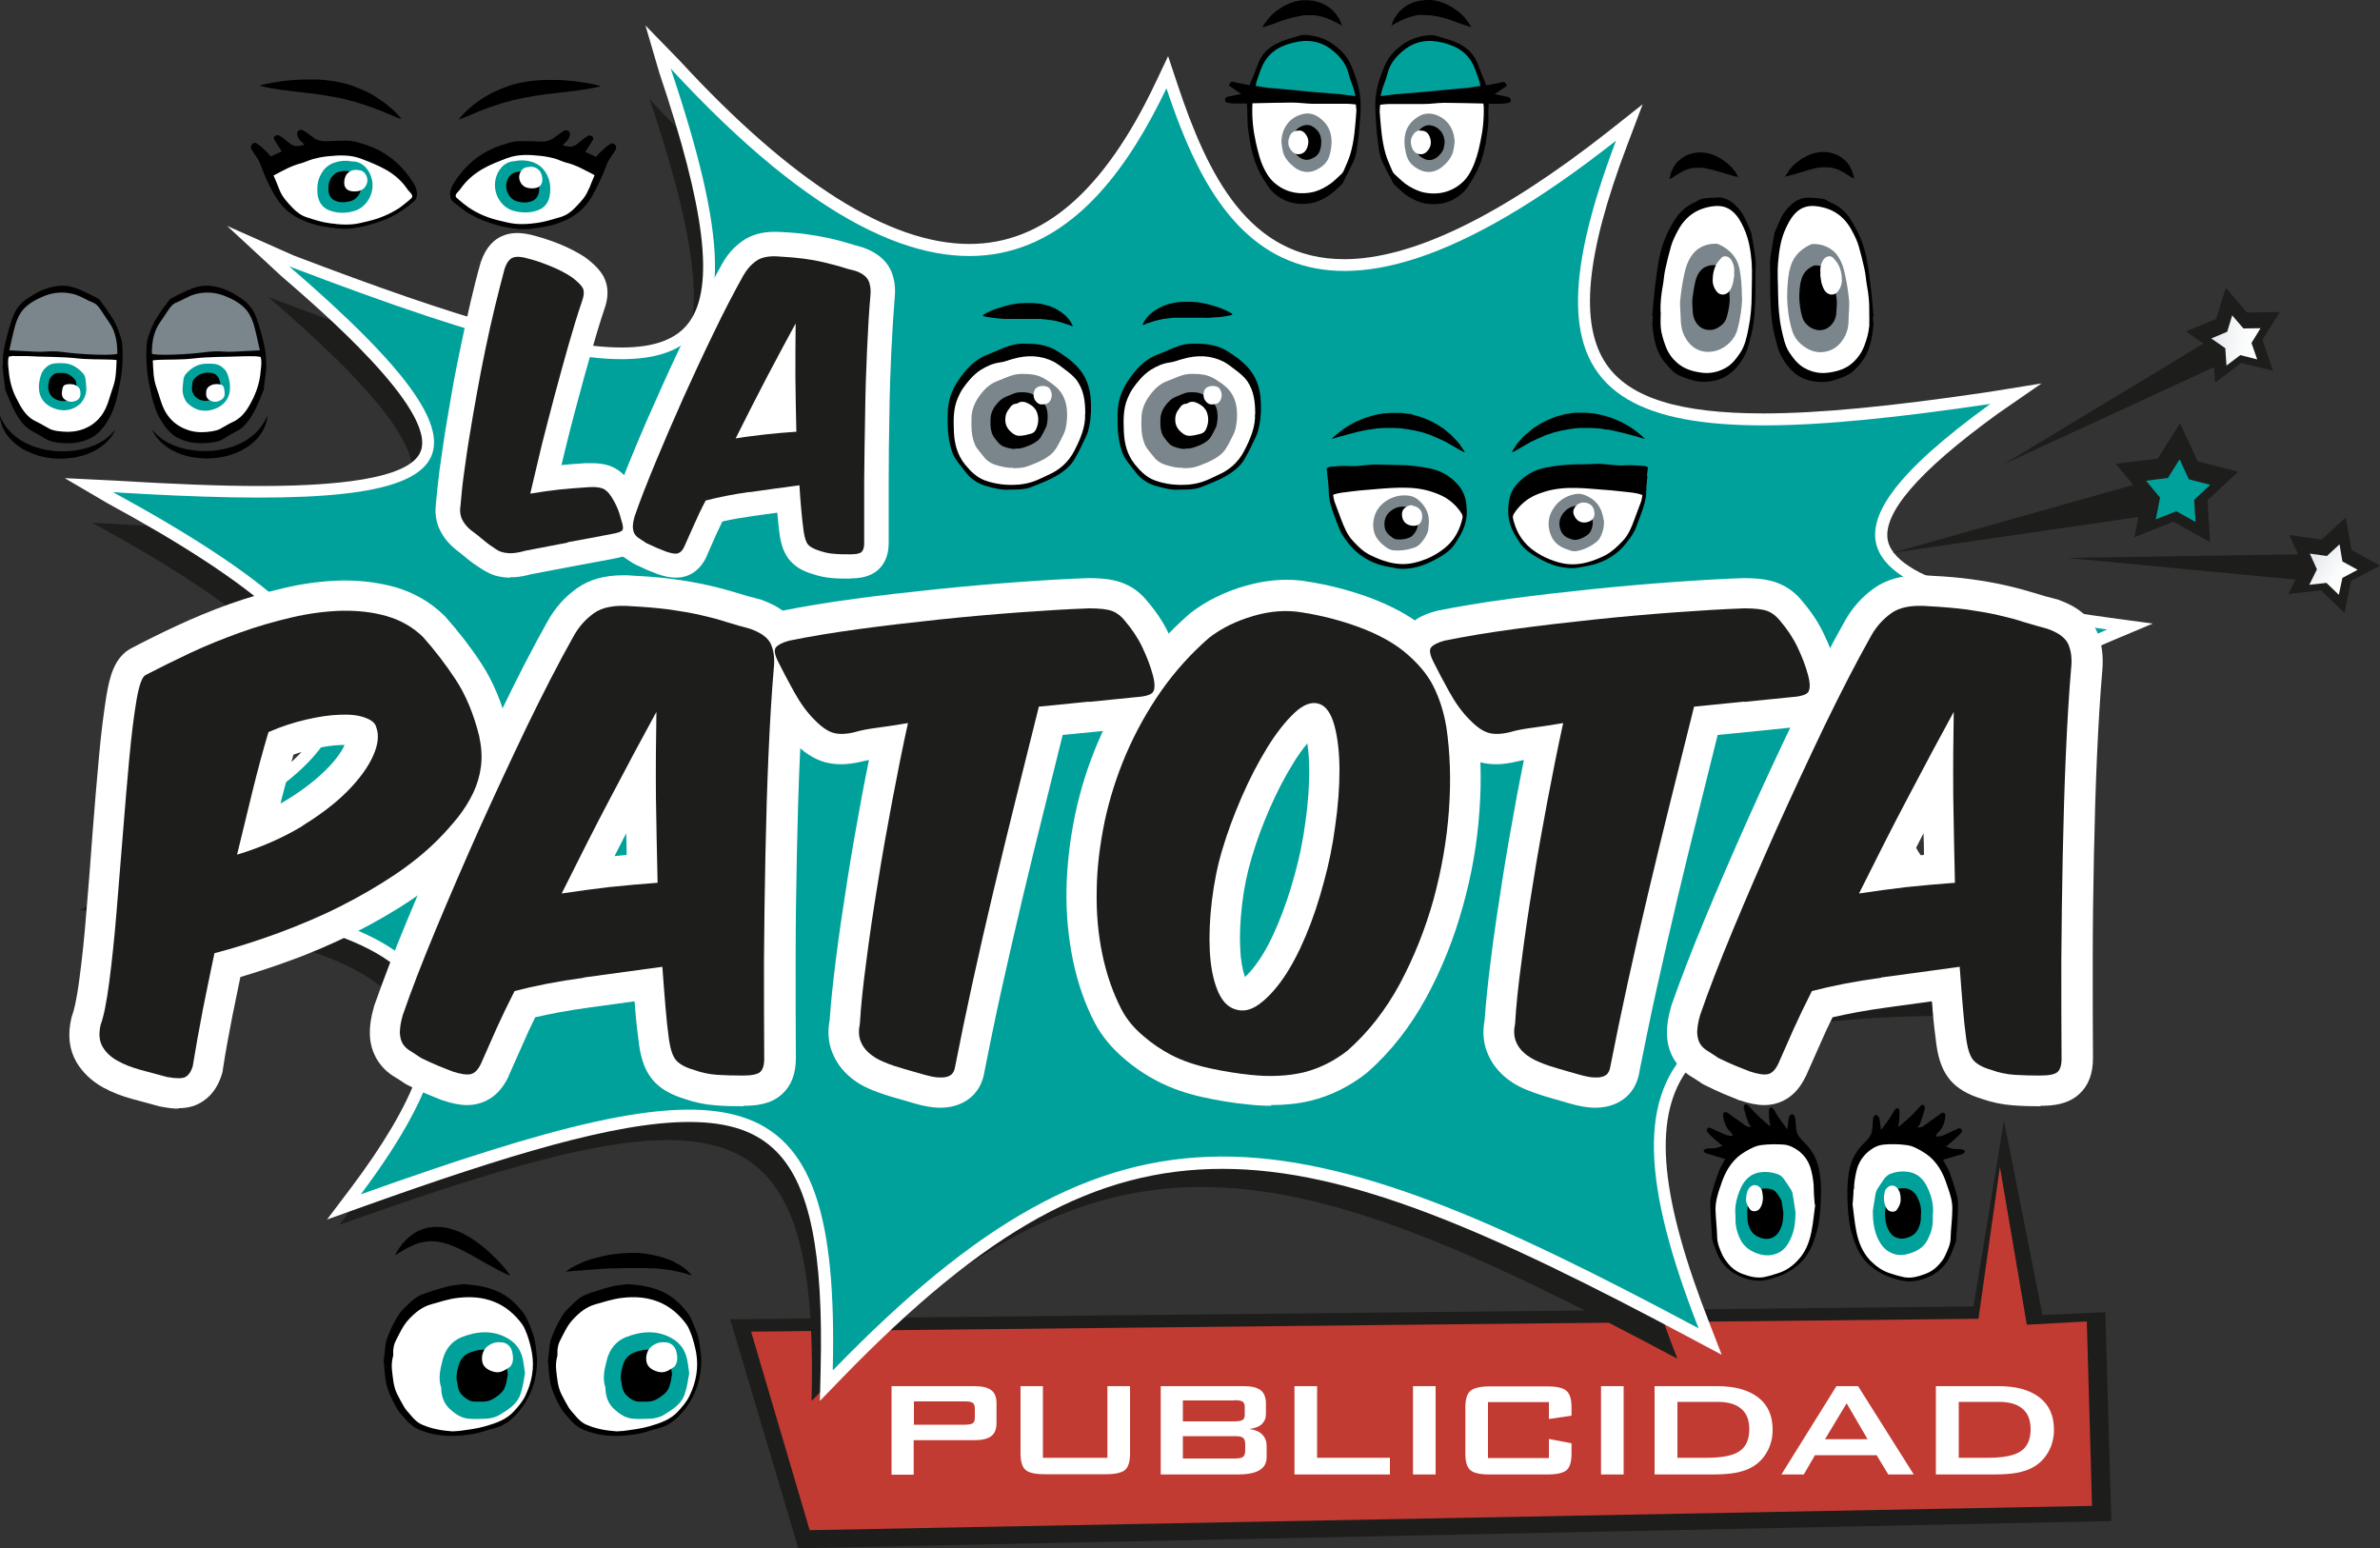 <?xml version="1.0" encoding="UTF-8"?><svg id="Capa_2" xmlns="http://www.w3.org/2000/svg" xmlns:xlink="http://www.w3.org/1999/xlink" viewBox="0 0 100 65.05"><rect x="0" y="0" width="100" height="65.05" fill="#333333" stroke="none"/><defs><style>.cls-1{fill:#7b868c;}.cls-1,.cls-2,.cls-3,.cls-4{fill-rule:evenodd;}.cls-5{fill:url(#linear-gradient-2);}.cls-6,.cls-2{fill:#fff;}.cls-3,.cls-7{fill:#00a19b;}.cls-8{fill:url(#linear-gradient);}.cls-9{fill:#1d1e1c;}.cls-10{fill:#c23b33;}</style><linearGradient id="linear-gradient" x1="2623.13" y1="3188.38" x2="2623.08" y2="3190.52" gradientTransform="translate(4215.33 -292.64) rotate(125.04)" gradientUnits="userSpaceOnUse"><stop offset="0" stop-color="#fff"/><stop offset=".33" stop-color="#fafbfb"/><stop offset=".71" stop-color="#eceff1"/><stop offset="1" stop-color="#dde2e5"/></linearGradient><linearGradient id="linear-gradient-2" x1="90.8" y1="3724.38" x2="90.75" y2="3726.52" gradientTransform="translate(3813.83 235.62) rotate(94.8)" xlink:href="#linear-gradient"/></defs><g id="Capa_1-2"><g><g><polygon class="cls-9" points="88.71 63.91 88.46 55.13 85.82 55.25 84.2 47.08 82.92 54.89 30.68 55.43 33.54 65.05 88.71 63.91"/><polygon class="cls-10" points="87.9 63.27 34.02 64.29 31.56 55.95 83.13 55.41 84.03 49.03 85.16 55.66 87.68 55.52 87.9 63.27"/></g><g><path class="cls-9" d="M34.1,58.83c.31-12.87-3.97-13.03-19.83-7.37,6.98-9.31,2.53-11.86-10.94-13.23,13.11-5.34,13.44-9.24,.53-16.27,14.82,.91,17.64-.67,7.4-9.49,16.91,6.46,20.74,5.68,16.03-8.31,12.17,13.2,17.79,7.2,20.83,.83,1.94,5.8,5.48,12.76,18.89,2.2-4.52,11.93,.5,13.32,15.73,11.06-8.03,5.82-5.86,8,4.91,9.48-11.01,4.63-12.32,8.31-2.35,14.99-15.44-.43-19.61,2.15-14.82,14.37-17.13-9.16-24.32-10.67-36.36,1.75Z"/><g><path class="cls-6" d="M37.46,61.95v-3.71h3.49c.32,0,.56,.06,.7,.17,.15,.11,.22,.3,.22,.55v.83c0,.25-.07,.43-.22,.55-.15,.11-.38,.17-.7,.17h-2.56v1.45h-.93Zm3.07-3.07h-2.13v.98h2.13c.16,0,.28-.02,.34-.06,.06-.04,.09-.12,.09-.23v-.4c0-.11-.03-.18-.09-.23-.06-.04-.17-.06-.34-.06Z"/><path class="cls-6" d="M43.82,58.24v3.01h2.71v-3.01h.95v2.83c0,.34-.07,.57-.21,.69-.14,.12-.41,.18-.8,.18h-2.58c-.39,0-.66-.06-.8-.18-.14-.12-.21-.35-.21-.69v-2.83h.95Z"/><path class="cls-6" d="M48.77,61.95v-3.71h3.5c.32,0,.55,.06,.7,.17,.14,.11,.22,.3,.22,.55v.45c0,.18-.06,.32-.18,.43-.12,.11-.29,.17-.52,.2,.23,.03,.42,.1,.54,.23,.13,.12,.19,.29,.19,.48v.47c0,.25-.1,.43-.3,.55-.2,.12-.5,.18-.9,.18h-3.24Zm3.1-3.11h-2.17v.88h2.17c.16,0,.28-.02,.34-.06,.06-.04,.09-.11,.09-.21v-.35c0-.1-.03-.16-.09-.21-.06-.04-.18-.06-.34-.06Zm0,1.5h-2.17v.94h2.17c.18,0,.3-.02,.36-.07,.06-.05,.09-.14,.09-.26v-.28c0-.12-.03-.21-.09-.26-.06-.05-.18-.07-.36-.07Z"/><path class="cls-6" d="M54.39,61.95v-3.71h.95v3.01h3.06v.7h-4.01Z"/><path class="cls-6" d="M59.37,61.95v-3.71h.95v3.71h-.95Z"/><path class="cls-6" d="M65.08,58.91h-2.56v2.35h2.56v-.8l.95,.18v.44c0,.34-.07,.57-.21,.69-.14,.12-.41,.18-.8,.18h-2.44c-.4,0-.66-.06-.8-.18-.14-.12-.21-.35-.21-.69v-1.95c0-.34,.07-.57,.21-.69,.14-.12,.41-.19,.8-.19h2.44c.39,0,.66,.06,.8,.19,.14,.12,.21,.35,.21,.69v.35l-.95,.14v-.7Z"/><path class="cls-6" d="M67.27,61.95v-3.71h.95v3.71h-.95Z"/><path class="cls-6" d="M69.52,61.95v-3.71h2.63c.75,0,1.32,.16,1.73,.48s.6,.77,.6,1.35c0,.35-.08,.66-.24,.94-.16,.28-.38,.5-.66,.65-.18,.1-.4,.17-.66,.22-.26,.05-.6,.07-1.01,.07h-2.38Zm.95-.7h1.23c.65,0,1.12-.09,1.39-.28,.27-.18,.41-.49,.41-.92,0-.38-.11-.67-.34-.86-.23-.2-.56-.29-1-.29h-1.68v2.35Z"/><path class="cls-6" d="M74.85,61.95l2.31-3.71h.91l2.34,3.71h-1.07l-.49-.81h-2.59l-.47,.81h-.95Zm1.83-1.48h1.79l-.88-1.51-.91,1.51Z"/><path class="cls-6" d="M81.34,61.95v-3.71h2.63c.75,0,1.32,.16,1.73,.48s.6,.77,.6,1.35c0,.35-.08,.66-.24,.94-.16,.28-.38,.5-.66,.65-.18,.1-.4,.17-.66,.22-.26,.05-.6,.07-1.01,.07h-2.38Zm.95-.7h1.23c.65,0,1.12-.09,1.39-.28,.27-.18,.41-.49,.41-.92,0-.38-.11-.67-.34-.86-.23-.2-.56-.29-1-.29h-1.68v2.35Z"/></g><path class="cls-6" d="M34.48,57.54c.12-4.9-.45-7.72-1.84-9.14-.84-.86-2.01-1.26-3.69-1.26-3.09,0-7.68,1.41-13.62,3.53l-1.59,.57,1.02-1.35c2.72-3.62,3.67-6.23,2.91-7.96-1.01-2.3-4.92-3.59-13.49-4.46l-.14-.98c6.5-2.65,9.58-4.88,9.7-7.02,.12-2.19-2.81-4.84-9.23-8.33l-1.79-1.05,2.07,.1c2.47,.15,4.48,.23,6.13,.23,4.12,0,6.4-.49,6.76-1.47,.65-1.75-4.25-5.96-5.86-7.35l-2.28-2.11,2.79,1.24c7.09,2.71,11.22,3.87,13.79,3.87,1.39,0,2.32-.35,2.84-1.07,1.07-1.49,.68-4.72-1.26-10.48l-.58-1.98,1.43,1.47c4.72,5.12,8.82,7.71,12.18,7.71,3.09,0,5.65-2.21,7.81-6.75l.54-1.14,.4,1.2c1.27,3.81,3,7.33,7,7.33,2.84,0,6.57-1.81,11.1-5.37l1.44-1.14-.65,1.72c-1.75,4.61-2.02,7.54-.87,9.21,.97,1.41,3.07,2.06,6.59,2.06,2.32,0,5.33-.29,9.46-.9l2.23-.36-1.85,1.28c-3.34,2.42-4.88,4.22-4.6,5.36,.45,1.79,5.51,2.68,9.28,3.2l1.84,.25-1.71,.72c-5.87,2.47-8.57,4.51-8.78,6.61-.19,2,1.88,4.38,6.51,7.48l1.46,.98-1.76-.05c-1.04-.03-2.02-.04-2.92-.04-7.2,0-10.92,.94-12.43,3.16-1.37,2.01-1.06,5.27,1.02,10.57l.5,1.29-1.22-.65c-8.48-4.53-14.43-7.16-19.76-7.16s-9.93,2.55-16,8.81l-.91,.94,.03-1.3Z"/><path class="cls-7" d="M34.99,57.55c.31-12.87-3.97-13.03-19.83-7.37,6.98-9.31,2.53-11.86-10.94-13.23,13.11-5.34,13.44-9.24,.53-16.27,14.82,.91,17.64-.67,7.4-9.49,16.91,6.46,20.74,5.68,16.03-8.31,12.17,13.2,17.79,7.2,20.83,.83,1.94,5.8,5.48,12.76,18.89,2.2-4.52,11.93,.5,13.32,15.73,11.06-8.03,5.82-5.86,8,4.91,9.48-11.01,4.63-12.32,8.31-2.35,14.99-15.44-.43-19.61,2.15-14.82,14.37-17.13-9.16-24.32-10.67-36.36,1.75Z"/><g><g><polygon class="cls-9" points="90.18 20.22 79.49 23.23 90.68 21.6 90.18 20.22"/><g><path class="cls-9" d="M88.91,19.48l1.75-.21,.94-1.49,.74,1.6,1.7,.44-1.29,1.2,.11,1.76-1.54-.86-1.64,.65,.34-1.73-1.12-1.35Zm2.52,.86l-.05,.08h-.09s.06,.09,.06,.09l-.02,.09,.09-.03,.08,.05v-.09s.06-.06,.06-.06l-.09-.02-.04-.09Z"/><polygon class="cls-7" points="90.58 21.82 90.76 20.91 90.17 20.2 91.09 20.08 91.58 19.3 91.97 20.14 92.87 20.37 92.19 21 92.25 21.93 91.44 21.48 90.58 21.82"/></g></g><g><polygon class="cls-9" points="97.05 23.28 86.85 23.44 97.15 24.42 97.05 23.28"/><g><path class="cls-9" d="M96.19,22.48l1.36,.19,1.01-.93,.24,1.36,1.2,.67-1.22,.64-.27,1.35-.99-.96-1.37,.16,.61-1.24-.58-1.25Zm1.73,1.16l-.05,.05h-.07s.03,.06,.03,.06l-.03,.07h.07s.05,.04,.05,.04v-.07s.08-.03,.08-.03l-.06-.04v-.07Z"/><polygon class="cls-8" points="97.03 24.57 97.35 23.92 97.05 23.26 97.77 23.36 98.3 22.87 98.42 23.59 99.06 23.94 98.42 24.28 98.27 24.99 97.75 24.49 97.03 24.57"/></g></g><g><polygon class="cls-9" points="92.92 14.23 84.18 19.51 93.58 15.17 92.92 14.23"/><g><path class="cls-9" d="M91.85,13.92l1.27-.52,.4-1.32,.89,1.05,1.38-.02-.73,1.17,.45,1.3-1.34-.33-1.1,.83-.1-1.37-1.13-.79Zm2.06,.2l-.07,.03,.06,.04v.07s.06-.04,.06-.04l.07,.02-.02-.07,.04-.06h-.07s-.05-.06-.05-.06l-.02,.07Z"/><polygon class="cls-5" points="93.55 15.36 93.5 14.63 92.91 14.22 93.58 13.94 93.79 13.25 94.26 13.8 94.98 13.79 94.6 14.41 94.84 15.1 94.13 14.92 93.55 15.36"/></g></g></g><g><g><path class="cls-6" d="M7.5,46.58c-.21,0-.45-.03-.72-.08-.03,0-.06-.01-.09-.02-.38-.1-.75-.2-1.11-.3-.46-.12-.88-.29-1.25-.49-.48-.27-.85-.62-1.11-1.05-.31-.53-.39-1.15-.22-1.87,.01-.05,.03-.11,.05-.16,.04-.12,.16-.5,.29-1.51,.11-.82,.21-1.76,.29-2.8,.09-1.07,.18-2.17,.26-3.32,.09-1.15,.18-2.23,.27-3.2,.09-1,.2-1.85,.31-2.54,.13-.78,.33-1.64,1.06-2.01,.57-.3,1.21-.62,1.9-.94,.71-.33,1.45-.64,2.21-.91,.76-.27,1.54-.5,2.32-.68,.81-.19,1.61-.29,2.37-.31,.06,0,.13,0,.19,0,.73,0,1.44,.1,2.09,.28,.78,.23,1.47,.62,2.04,1.18,.02,.02,.04,.04,.07,.07,.54,.61,1.05,1.26,1.5,1.95,.5,.76,.88,1.68,1.15,2.74,0,.01,0,.02,0,.03,.14,.6,.17,1.18,.1,1.72-.07,.53-.22,1.04-.45,1.51-.21,.44-.48,.86-.79,1.26-.29,.36-.61,.72-.95,1.06-.56,.56-1.23,1.1-1.99,1.61-.74,.5-1.56,.97-2.43,1.41-.86,.43-1.78,.83-2.73,1.17-.68,.25-1.36,.47-2.03,.67-.12,.57-.23,1.13-.34,1.66-.15,.76-.29,1.52-.4,2.25,0,.06-.02,.12-.04,.18-.17,.56-.48,.96-.91,1.2-.26,.15-.56,.22-.91,.22Zm4.83-14.87c-.17,.59-.33,1.21-.49,1.83-.02,.07-.04,.15-.05,.22,.08-.05,.16-.09,.24-.14,.69-.42,1.25-.86,1.68-1.29,.37-.37,.63-.72,.77-1.03,0,0-.02,0-.03,0-.04,0-.08,0-.12,0-.34,.01-.74,.07-1.18,.17-.27,.06-.55,.14-.83,.24Z"/><path class="cls-6" d="M31.21,46.48c-.41,0-.8-.01-1.15-.04-.43-.03-.86-.12-1.3-.27-.58-.18-1.02-.43-1.32-.78-.31-.36-.5-.84-.59-1.51-.06-.45-.12-.95-.16-1.47,0-.11-.02-.22-.03-.34-.66,.09-1.31,.18-1.96,.27-.81,.11-1.55,.25-2.21,.4-.18,.36-.34,.7-.48,1.03-.22,.49-.43,.97-.64,1.44,0,.01,0,.02-.01,.03-.36,.76-.88,1.03-1.26,1.13-.15,.04-.31,.06-.48,.06-.3,0-.64-.07-1.02-.2-.01,0-.03,0-.04-.01-.2-.08-.42-.17-.66-.27-.25-.11-.51-.23-.77-.36-.05-.02-.09-.05-.14-.08-.16-.11-.3-.2-.42-.27-.3-.18-.54-.42-.72-.71-.19-.31-.3-.67-.31-1.08-.01-.32,.04-.7,.17-1.14,0-.02,.01-.05,.02-.07,.36-1.03,.83-2.26,1.41-3.65,.57-1.37,1.19-2.81,1.85-4.28,.65-1.45,1.33-2.92,2.03-4.35,.69-1.44,1.36-2.74,1.99-3.86,.31-.56,.73-1.03,1.24-1.39,.51-.36,1.15-.54,1.93-.54,.15,0,.3,0,.46,.02,.63,.03,1.21,.08,1.71,.15,.5,.07,.97,.15,1.4,.25,.42,.09,.81,.2,1.18,.31,.31,.1,.63,.19,.95,.27,.04,0,.07,.02,.11,.03,.79,.28,1.32,.71,1.6,1.3,.22,.48,.3,1.05,.24,1.7-.09,1.03-.16,2.22-.22,3.54-.06,1.33-.1,2.75-.13,4.21-.03,1.45-.05,2.94-.05,4.41,0,1.46,0,2.84,.01,4.1,0,.65-.19,1.15-.57,1.5-.47,.44-1.11,.5-1.61,.5Zm-4.9-11.47c-.16,.32-.33,.64-.49,.96,.17-.02,.34-.03,.51-.05,0-.3-.01-.61-.02-.91Z"/><path class="cls-6" d="M39.53,46.54s-.07,0-.1,0c-.3-.01-.62-.07-.97-.17-.25-.07-.52-.15-.83-.24-.36-.1-.68-.21-.98-.33-.38-.15-.71-.35-.98-.59-.33-.29-.57-.64-.72-1.04-.15-.4-.18-.84-.09-1.32,.05-.72,.14-1.6,.27-2.61,.13-1.05,.3-2.16,.48-3.31,.18-1.15,.39-2.33,.61-3.52,.1-.51,.19-1,.29-1.48-.1,.02-.19,.04-.27,.06-.01,0-.03,0-.04,.01-.31,.07-.59,.11-.86,.11-.24,0-.47-.03-.69-.09-.46-.13-.91-.42-1.36-.9-.39-.39-.75-.88-1.06-1.45-.26-.48-.48-.89-.65-1.23-.43-.82-.42-1.51,0-2.05,.35-.44,.87-.62,1.22-.71,.02,0,.05-.01,.07-.02,.89-.18,1.91-.35,3.04-.5,1.1-.15,2.25-.28,3.4-.4,1.16-.12,2.3-.22,3.4-.3,1.11-.08,2.12-.14,3-.17,.01,0,.03,0,.04,0,.64,0,1.1,.07,1.46,.22,.4,.16,.74,.42,1.02,.78,.36,.42,.66,.87,.89,1.36,.23,.47,.4,.94,.52,1.39,.07,.27,.28,1.06-.15,1.72-.41,.64-1.16,.77-1.77,.81-.57,.06-1.19,.12-1.86,.19-.39,.04-.8,.08-1.21,.12l-.74,2.98c-.33,1.31-.65,2.63-.96,3.93-.31,1.3-.6,2.58-.87,3.79-.27,1.21-.5,2.36-.71,3.41-.11,.73-.5,1.1-.81,1.28-.3,.18-.66,.27-1.05,.27Z"/><path class="cls-6" d="M53.41,46.46c-.32,0-.66-.02-1.01-.06-.6-.06-1.22-.16-1.85-.3-.7-.15-1.35-.38-1.93-.68-.48-.25-.96-.57-1.41-.96-.5-.43-.91-.92-1.21-1.48-.41-.79-.72-1.67-.92-2.64-.19-.94-.29-1.94-.27-2.97,.02-1.02,.14-2.07,.36-3.13,.22-1.06,.55-2.1,.98-3.1,.43-1,.97-1.97,1.6-2.87,.64-.92,1.39-1.75,2.23-2.48,.02-.02,.04-.03,.06-.05,.64-.49,1.4-.87,2.27-1.12,.59-.17,1.17-.26,1.74-.26,.29,0,.58,.02,.86,.07,.91,.14,1.8,.37,2.64,.68,.88,.33,1.64,.73,2.24,1.21,.71,.58,1.23,1.2,1.57,1.87,.31,.62,.54,1.32,.68,2.08,0,.01,0,.03,0,.04,.18,1.16,.22,2.44,.12,3.78-.09,1.34-.33,2.69-.7,4.01-.37,1.33-.88,2.61-1.52,3.79-.67,1.23-1.5,2.3-2.48,3.16-.02,.02-.04,.03-.06,.05-.73,.57-1.52,.95-2.34,1.15-.51,.12-1.06,.18-1.65,.18Zm1.53-15.24c-.2,.24-.41,.53-.61,.86-.35,.56-.68,1.2-.99,1.91-.31,.71-.56,1.4-.75,2.05-.19,.63-.32,1.28-.4,1.95-.08,.67-.11,1.3-.08,1.87,.02,.47,.09,.87,.2,1.19,.14-.13,.33-.33,.55-.65,.29-.41,.57-.94,.83-1.57,.28-.66,.52-1.38,.73-2.16,.18-.65,.33-1.37,.43-2.14,.11-.77,.16-1.5,.16-2.15,0-.43-.03-.81-.08-1.14Z"/><path class="cls-6" d="M67.05,46.54s-.07,0-.1,0c-.3-.01-.62-.07-.97-.17-.25-.07-.52-.15-.83-.24-.36-.1-.68-.21-.98-.33-.38-.15-.71-.35-.98-.59-.33-.29-.57-.64-.72-1.04-.15-.4-.18-.84-.09-1.32,.05-.72,.14-1.6,.27-2.61,.13-1.05,.3-2.16,.48-3.31,.18-1.15,.39-2.33,.61-3.52,.1-.51,.19-1,.29-1.48-.1,.02-.19,.04-.27,.06-.01,0-.03,0-.04,.01-.31,.07-.59,.11-.86,.11-.24,0-.47-.03-.69-.09-.46-.13-.91-.42-1.36-.9-.39-.39-.75-.88-1.06-1.45-.26-.48-.48-.89-.65-1.23-.43-.82-.42-1.51,0-2.05,.35-.44,.87-.62,1.22-.71,.02,0,.05-.01,.07-.02,.89-.18,1.91-.35,3.04-.5,1.1-.15,2.25-.28,3.4-.4,1.16-.12,2.3-.22,3.4-.3,1.11-.08,2.12-.14,3-.17,.01,0,.03,0,.04,0,.64,0,1.1,.07,1.46,.22,.4,.16,.74,.42,1.02,.78,.36,.42,.66,.87,.89,1.36,.23,.47,.4,.94,.52,1.39,.07,.27,.28,1.06-.15,1.72-.41,.64-1.16,.77-1.77,.81-.57,.06-1.19,.12-1.86,.19-.39,.04-.8,.08-1.21,.12l-.74,2.98c-.33,1.31-.65,2.63-.96,3.93-.31,1.3-.6,2.58-.87,3.79-.27,1.21-.5,2.36-.71,3.41-.11,.73-.5,1.1-.81,1.28-.3,.18-.66,.27-1.05,.27Z"/><path class="cls-6" d="M85.72,46.48c-.41,0-.8-.01-1.15-.04-.43-.03-.86-.12-1.3-.27-.58-.18-1.02-.43-1.32-.78-.31-.36-.5-.84-.59-1.51-.06-.45-.12-.95-.16-1.47,0-.11-.02-.22-.03-.34-.66,.09-1.31,.18-1.96,.27-.81,.11-1.55,.25-2.21,.4-.18,.36-.34,.7-.48,1.03-.22,.49-.43,.97-.64,1.44,0,.01,0,.02-.02,.03-.36,.76-.88,1.03-1.26,1.13-.15,.04-.31,.06-.48,.06-.3,0-.64-.07-1.02-.2-.01,0-.03,0-.04-.01-.2-.08-.42-.17-.66-.27-.25-.11-.51-.23-.77-.36-.05-.02-.09-.05-.14-.08-.16-.11-.3-.2-.42-.27-.3-.18-.54-.42-.72-.71-.19-.31-.3-.67-.31-1.08-.01-.32,.04-.7,.17-1.14,0-.02,.01-.05,.02-.07,.36-1.03,.83-2.26,1.41-3.65,.57-1.37,1.19-2.81,1.85-4.28,.65-1.45,1.33-2.92,2.03-4.35,.69-1.44,1.36-2.74,1.99-3.86,.31-.56,.73-1.03,1.24-1.39,.51-.36,1.15-.54,1.93-.54,.15,0,.3,0,.46,.02,.63,.03,1.21,.08,1.71,.15,.5,.07,.97,.15,1.4,.25,.42,.09,.81,.2,1.18,.31,.31,.1,.63,.19,.95,.27,.04,0,.07,.02,.11,.03,.79,.28,1.32,.71,1.6,1.3,.22,.48,.3,1.05,.24,1.7-.09,1.03-.16,2.22-.22,3.54-.06,1.33-.1,2.75-.13,4.21-.03,1.45-.05,2.94-.05,4.41,0,1.46,0,2.84,.01,4.1,0,.65-.19,1.15-.57,1.5-.47,.44-1.11,.5-1.61,.5Zm-4.9-11.47c-.16,.32-.33,.64-.49,.96,.17-.02,.34-.03,.51-.05,0-.3-.01-.61-.02-.91Z"/></g><g><path class="cls-9" d="M8.51,42.49c-.15,.78-.29,1.55-.41,2.3-.07,.24-.18,.39-.31,.46-.13,.07-.39,.07-.77,0-.38-.1-.76-.2-1.12-.3-.36-.1-.68-.22-.96-.38-.28-.15-.49-.35-.63-.59-.14-.24-.17-.55-.08-.93,.13-.35,.25-.95,.36-1.79s.21-1.79,.3-2.86c.09-1.07,.18-2.18,.27-3.33,.09-1.15,.18-2.21,.27-3.18,.09-.97,.19-1.79,.3-2.44,.11-.66,.24-1.02,.39-1.09,.56-.29,1.18-.6,1.86-.92,.68-.32,1.38-.6,2.1-.86,.72-.26,1.45-.47,2.18-.64,.73-.17,1.43-.26,2.11-.28,.68-.01,1.31,.06,1.89,.23,.58,.17,1.09,.46,1.51,.87,.5,.56,.96,1.16,1.38,1.8,.42,.64,.75,1.43,.98,2.35,.1,.46,.13,.88,.08,1.28-.05,.4-.16,.77-.33,1.13-.17,.35-.38,.69-.64,1.02-.26,.32-.54,.64-.85,.95-.5,.5-1.1,.99-1.8,1.46-.7,.47-1.46,.91-2.29,1.33s-1.69,.78-2.6,1.12c-.91,.33-1.8,.62-2.69,.85-.18,.84-.34,1.65-.5,2.43Zm4.19-7.79c.78-.48,1.42-.97,1.92-1.48,.5-.51,.85-1,1.06-1.47,.21-.47,.25-.87,.13-1.19-.04-.18-.2-.31-.48-.41-.27-.1-.62-.14-1.04-.12-.42,.01-.89,.08-1.41,.2-.52,.12-1.06,.29-1.6,.53-.24,.8-.46,1.62-.67,2.48-.21,.85-.43,1.75-.65,2.67,1.05-.32,1.96-.73,2.74-1.2Z"/><path class="cls-9" d="M24.53,41.08c-1.1,.15-2.07,.34-2.91,.56-.29,.57-.55,1.11-.77,1.6-.22,.49-.43,.98-.64,1.45-.12,.25-.26,.4-.43,.44-.17,.04-.42,0-.76-.11-.19-.07-.4-.16-.63-.25-.23-.1-.46-.2-.7-.32-.18-.12-.33-.22-.46-.3-.13-.08-.24-.18-.31-.3-.07-.12-.11-.27-.12-.45,0-.18,.03-.43,.12-.74,.35-1.02,.81-2.21,1.38-3.58s1.18-2.78,1.83-4.24c.66-1.46,1.33-2.9,2.01-4.32,.69-1.42,1.34-2.69,1.96-3.79,.22-.4,.51-.72,.86-.97,.35-.25,.88-.35,1.57-.29,.6,.03,1.14,.08,1.61,.14,.47,.07,.9,.14,1.29,.23,.39,.09,.75,.18,1.08,.29,.33,.1,.67,.2,1.01,.29,.46,.16,.75,.38,.87,.64,.12,.27,.17,.61,.12,1.04-.09,1.05-.16,2.25-.22,3.6-.06,1.36-.1,2.77-.13,4.24-.03,1.47-.05,2.95-.06,4.43,0,1.48,0,2.85,.01,4.12,0,.27-.06,.45-.17,.55s-.36,.15-.74,.15-.74-.01-1.06-.03c-.32-.02-.66-.09-.99-.21-.35-.1-.6-.24-.74-.4-.14-.16-.24-.45-.3-.86-.06-.43-.11-.9-.15-1.4-.04-.51-.09-1.06-.13-1.67-1.11,.15-2.21,.3-3.3,.45Zm1.08-3.81c.67-.07,1.34-.13,2.02-.18-.03-1.21-.05-2.41-.07-3.61-.01-1.2,0-2.39,.02-3.57-.59,1.08-1.23,2.27-1.91,3.57-.69,1.3-1.37,2.66-2.07,4.06,.66-.1,1.33-.19,2-.27Z"/><path class="cls-9" d="M45.75,29.48c-.68,.07-1.38,.14-2.1,.21-.31,1.24-.63,2.52-.96,3.85-.33,1.33-.65,2.64-.96,3.95-.31,1.3-.6,2.58-.87,3.81-.27,1.24-.51,2.39-.72,3.47-.03,.21-.1,.34-.21,.41-.11,.07-.26,.1-.45,.09-.19,0-.41-.05-.66-.12-.25-.07-.53-.15-.84-.24s-.59-.18-.84-.29c-.25-.1-.46-.23-.63-.38-.17-.15-.29-.32-.36-.52-.07-.2-.08-.44-.02-.72,.04-.71,.13-1.58,.27-2.61,.13-1.03,.29-2.12,.48-3.27,.18-1.15,.39-2.31,.61-3.48s.44-2.26,.66-3.26c-.43,.07-.84,.14-1.24,.19-.4,.05-.73,.11-.99,.19-.37,.09-.67,.1-.91,.03-.24-.07-.5-.25-.8-.56-.31-.31-.59-.7-.85-1.17-.26-.47-.47-.87-.63-1.19-.18-.34-.22-.56-.13-.67,.09-.11,.27-.2,.55-.28,.87-.18,1.85-.34,2.95-.49,1.1-.15,2.22-.28,3.36-.4,1.14-.12,2.26-.22,3.36-.3,1.1-.08,2.08-.14,2.95-.17,.46,0,.78,.04,.98,.12,.2,.08,.37,.22,.52,.41,.29,.34,.54,.71,.73,1.11,.19,.4,.34,.79,.44,1.17,.09,.34,.09,.57,.01,.7-.08,.13-.35,.2-.81,.23-.57,.06-1.2,.12-1.88,.19Z"/><path class="cls-9" d="M60.21,28.8c.26,.51,.45,1.09,.56,1.74,.16,1.08,.2,2.24,.11,3.5-.09,1.26-.31,2.51-.65,3.76-.35,1.25-.82,2.42-1.41,3.53-.6,1.11-1.33,2.04-2.2,2.81-.59,.46-1.21,.76-1.86,.92-.65,.15-1.39,.19-2.23,.1-.56-.06-1.13-.15-1.72-.28-.59-.13-1.13-.31-1.61-.56-.4-.21-.79-.47-1.17-.8-.38-.32-.69-.69-.91-1.11-.35-.68-.62-1.44-.8-2.3-.18-.85-.26-1.75-.24-2.7,.01-.94,.13-1.9,.33-2.88,.21-.98,.51-1.93,.91-2.86,.4-.93,.89-1.81,1.47-2.64,.58-.83,1.26-1.58,2.02-2.24,.52-.4,1.13-.7,1.85-.91,.71-.21,1.4-.26,2.04-.15,.84,.13,1.64,.34,2.4,.62,.76,.28,1.39,.62,1.89,1.02,.56,.46,.97,.94,1.23,1.45Zm-5.82,1.15c-.38,.36-.77,.85-1.15,1.47-.38,.62-.74,1.31-1.07,2.07-.33,.76-.6,1.49-.81,2.2-.21,.69-.35,1.41-.44,2.15-.09,.74-.12,1.44-.09,2.08,.03,.64,.13,1.19,.31,1.65,.18,.46,.43,.74,.77,.84,.31,.1,.63,.04,.97-.2,.34-.24,.68-.6,1.02-1.08,.34-.49,.66-1.09,.96-1.8,.3-.71,.56-1.49,.78-2.33,.19-.69,.35-1.45,.46-2.29,.12-.83,.18-1.61,.18-2.33s-.07-1.37-.21-1.89c-.14-.52-.36-.83-.65-.92-.31-.1-.66,.03-1.04,.39Z"/><path class="cls-9" d="M73.28,29.48c-.68,.07-1.38,.14-2.1,.21-.31,1.24-.63,2.52-.96,3.85-.33,1.33-.65,2.64-.96,3.95-.31,1.3-.6,2.58-.87,3.81-.27,1.24-.51,2.39-.72,3.47-.03,.21-.1,.34-.21,.41-.11,.07-.26,.1-.45,.09-.19,0-.41-.05-.66-.12-.25-.07-.53-.15-.84-.24s-.59-.18-.84-.29c-.25-.1-.46-.23-.63-.38-.17-.15-.29-.32-.36-.52-.07-.2-.08-.44-.02-.72,.04-.71,.13-1.58,.27-2.61,.13-1.03,.29-2.12,.48-3.27,.18-1.15,.39-2.31,.61-3.48s.44-2.26,.66-3.26c-.43,.07-.84,.14-1.24,.19-.4,.05-.73,.11-.99,.19-.37,.09-.67,.1-.91,.03-.24-.07-.5-.25-.8-.56-.31-.31-.59-.7-.85-1.17-.26-.47-.47-.87-.63-1.19-.18-.34-.22-.56-.13-.67,.09-.11,.27-.2,.55-.28,.87-.18,1.85-.34,2.95-.49,1.1-.15,2.22-.28,3.36-.4,1.14-.12,2.26-.22,3.36-.3,1.1-.08,2.08-.14,2.95-.17,.46,0,.78,.04,.98,.12,.2,.08,.37,.22,.52,.41,.29,.34,.54,.71,.73,1.11,.19,.4,.34,.79,.44,1.17,.09,.34,.09,.57,.01,.7-.08,.13-.35,.2-.81,.23-.57,.06-1.2,.12-1.88,.19Z"/><path class="cls-9" d="M79.04,41.08c-1.1,.15-2.07,.34-2.91,.56-.29,.57-.55,1.11-.77,1.6-.22,.49-.43,.98-.64,1.45-.12,.25-.26,.4-.43,.44-.17,.04-.42,0-.76-.11-.19-.07-.4-.16-.63-.25-.23-.1-.46-.2-.7-.32-.18-.12-.33-.22-.46-.3-.13-.08-.24-.18-.31-.3-.07-.12-.11-.27-.12-.45,0-.18,.03-.43,.12-.74,.35-1.02,.81-2.21,1.38-3.58s1.18-2.78,1.83-4.24c.66-1.46,1.33-2.9,2.01-4.32,.69-1.42,1.34-2.69,1.96-3.79,.22-.4,.51-.72,.86-.97,.35-.25,.88-.35,1.57-.29,.6,.03,1.14,.08,1.61,.14,.47,.07,.9,.14,1.29,.23,.39,.09,.75,.18,1.08,.29,.33,.1,.67,.2,1.01,.29,.46,.16,.75,.38,.87,.64,.12,.27,.17,.61,.12,1.04-.09,1.05-.16,2.25-.22,3.6-.06,1.36-.1,2.77-.13,4.24-.03,1.47-.05,2.95-.06,4.43,0,1.48,0,2.85,.01,4.12,0,.27-.06,.45-.17,.55s-.36,.15-.74,.15-.74-.01-1.06-.03c-.32-.02-.66-.09-.99-.21-.35-.1-.6-.24-.74-.4-.14-.16-.24-.45-.3-.86-.06-.43-.11-.9-.15-1.4-.04-.51-.09-1.06-.13-1.67-1.11,.15-2.21,.3-3.3,.45Zm1.08-3.81c.67-.07,1.34-.13,2.02-.18-.03-1.21-.05-2.41-.07-3.61-.01-1.2,0-2.39,.02-3.57-.59,1.08-1.23,2.27-1.91,3.57-.69,1.3-1.37,2.66-2.07,4.06,.66-.1,1.33-.19,2-.27Z"/></g><g><path class="cls-6" d="M21.43,24.27c-.17,0-.33-.02-.47-.05-.2-.04-.36-.11-.51-.19-.1-.05-.2-.12-.3-.18-.18-.12-.36-.24-.51-.37-.12-.1-.29-.24-.5-.4,0,0-.01-.01-.02-.02-.27-.22-.48-.48-.62-.76-.18-.35-.24-.74-.18-1.18,.03-.37,.08-.81,.14-1.31,.07-.5,.15-1.06,.24-1.65,.1-.59,.2-1.2,.31-1.82,.11-.63,.24-1.26,.37-1.89,.13-.62,.27-1.23,.4-1.8,.14-.58,.27-1.12,.41-1.6,0-.02,.01-.04,.02-.06,.2-.58,.53-.95,.98-1.11,.17-.06,.35-.09,.54-.09,.22,0,.46,.04,.72,.11,.33,.09,.68,.2,1.05,.35,.4,.16,.76,.35,1.07,.55,.01,0,.02,.02,.04,.03,.39,.29,.64,.56,.78,.85,.18,.38,.18,.83,0,1.32-.18,.53-.36,1.14-.55,1.8-.19,.66-.38,1.35-.57,2.06-.19,.69-.37,1.4-.54,2.1-.05,.2-.09,.39-.14,.58,.32-.03,.67-.06,1.03-.08,.09,0,.18,0,.26,0,.29,0,.54,.04,.76,.12,.34,.13,.64,.38,.87,.74,.15,.22,.27,.45,.36,.68,.08,.21,.15,.41,.2,.6,.09,.3,.18,.72-.02,1.13-.27,.55-.88,.66-1.2,.73-.59,.11-1.2,.23-1.82,.34-.6,.11-1.18,.23-1.73,.33-.26,.07-.48,.11-.68,.12-.06,0-.12,0-.18,0Z"/><path class="cls-6" d="M35.73,24.31c-.27,0-.51,0-.74-.02-.29-.02-.58-.08-.87-.18-.41-.12-.71-.31-.93-.56-.22-.26-.36-.6-.43-1.07-.04-.28-.07-.6-.1-.94-.34,.05-.68,.09-1.02,.14-.47,.07-.9,.14-1.29,.23-.09,.19-.18,.38-.26,.55-.14,.31-.27,.61-.4,.91,0,0,0,.02-.01,.03-.26,.55-.65,.76-.94,.83-.11,.03-.23,.04-.36,.04-.22,0-.45-.05-.72-.14-.01,0-.02,0-.03-.01-.13-.05-.27-.11-.43-.17-.16-.07-.33-.15-.5-.23-.04-.02-.07-.04-.11-.06-.1-.07-.19-.12-.26-.17-.22-.13-.4-.31-.53-.52-.14-.23-.22-.49-.23-.79,0-.23,.03-.49,.12-.79,0-.02,.01-.04,.02-.05,.23-.66,.53-1.44,.9-2.33,.36-.88,.76-1.79,1.18-2.72,.41-.92,.85-1.85,1.29-2.76,.44-.92,.87-1.74,1.27-2.46,.21-.38,.5-.7,.85-.95,.36-.25,.81-.38,1.34-.38,.1,0,.2,0,.31,.01,.41,.02,.77,.05,1.1,.1,.33,.05,.63,.1,.9,.16,.27,.06,.53,.13,.76,.2,.2,.06,.4,.12,.59,.17,.03,0,.06,.02,.09,.03,.55,.2,.93,.51,1.13,.93,.16,.34,.22,.74,.17,1.2-.05,.63-.1,1.38-.14,2.22-.04,.85-.07,1.75-.08,2.67-.02,.92-.03,1.86-.03,2.79,0,.93,0,1.8,0,2.6,0,.59-.23,.92-.43,1.11-.36,.33-.84,.37-1.16,.37Z"/></g><g><path class="cls-9" d="M23.84,22.8c-.62,.12-1.21,.23-1.77,.34-.21,.06-.38,.09-.52,.1s-.26,0-.36-.02c-.1-.02-.19-.05-.26-.09-.07-.04-.14-.08-.2-.13-.16-.1-.3-.21-.43-.32-.13-.11-.3-.25-.52-.41-.16-.13-.28-.28-.36-.44-.08-.16-.11-.36-.07-.6,.03-.36,.07-.8,.14-1.3,.07-.5,.14-1.04,.24-1.62,.09-.58,.2-1.18,.31-1.8,.11-.62,.23-1.24,.36-1.86,.13-.62,.26-1.21,.4-1.78,.14-.57,.27-1.09,.4-1.57,.09-.27,.21-.43,.36-.48,.14-.05,.36-.04,.65,.05,.29,.07,.6,.18,.94,.32,.34,.14,.63,.29,.88,.46,.24,.18,.39,.33,.46,.46,.06,.13,.05,.32-.04,.56-.19,.56-.38,1.18-.57,1.85-.19,.67-.38,1.36-.57,2.07-.19,.71-.37,1.42-.55,2.12-.17,.71-.33,1.38-.48,2.03,.43-.07,.83-.13,1.21-.17,.37-.04,.78-.07,1.22-.1,.26-.02,.46,0,.6,.05,.14,.05,.26,.17,.37,.34,.11,.17,.2,.34,.27,.51,.07,.17,.12,.34,.16,.5,.07,.2,.08,.33,.05,.39-.03,.07-.19,.13-.48,.18-.59,.11-1.19,.23-1.82,.34Z"/><path class="cls-9" d="M31.49,20.67c-.7,.1-1.31,.22-1.84,.36-.19,.36-.35,.7-.49,1.02-.14,.31-.28,.62-.41,.92-.07,.16-.17,.25-.27,.28-.11,.03-.27,0-.48-.07-.12-.05-.25-.1-.4-.16-.14-.06-.29-.13-.44-.2-.11-.07-.21-.14-.29-.19-.08-.05-.15-.11-.2-.19-.05-.07-.07-.17-.08-.29,0-.12,.02-.27,.08-.47,.22-.64,.52-1.4,.88-2.27,.36-.87,.75-1.77,1.16-2.69,.42-.93,.84-1.84,1.28-2.74,.43-.9,.85-1.7,1.24-2.4,.14-.25,.32-.46,.55-.62,.22-.16,.56-.22,.99-.18,.38,.02,.72,.05,1.02,.09,.3,.04,.57,.09,.82,.15,.25,.06,.48,.12,.69,.18,.21,.07,.42,.13,.64,.18,.29,.1,.47,.24,.55,.41,.08,.17,.11,.39,.08,.66-.06,.66-.1,1.42-.14,2.28-.04,.86-.07,1.76-.08,2.69-.02,.93-.03,1.87-.04,2.81,0,.94,0,1.81,0,2.61,0,.17-.04,.28-.11,.35-.07,.07-.23,.1-.47,.1s-.47,0-.67-.02c-.21-.01-.42-.06-.63-.13-.22-.07-.38-.15-.47-.25-.09-.1-.15-.28-.19-.55-.04-.27-.07-.57-.1-.89-.03-.32-.06-.67-.08-1.06-.7,.09-1.4,.19-2.1,.29Zm.69-2.42c.43-.05,.85-.08,1.28-.11-.02-.77-.03-1.53-.04-2.29,0-.76,0-1.52,.01-2.26-.37,.68-.78,1.44-1.21,2.26-.43,.83-.87,1.68-1.31,2.57,.42-.07,.84-.12,1.27-.17Z"/></g></g><g><path class="cls-4" d="M72.5,48.7c-.29-.08-.54-.16-.8-.24-.02,0-.04-.01-.05-.02-.03-.03-.07-.06-.07-.09,0-.03,.05-.07,.09-.08,.06-.02,.12-.01,.18-.02,.23,0,.32-.02,.52-.11-.13-.11-.27-.22-.4-.34-.08-.07-.14-.14-.21-.21-.05-.05-.07-.11-.03-.17,.05-.06,.1-.04,.16-.02,.15,.07,.29,.14,.44,.2,.15,.07,.29,.15,.49,.11-.04-.05-.06-.1-.1-.14-.21-.19-.29-.45-.32-.71,0-.04,0-.1,.04-.12,.03-.02,.1-.01,.13,0,.13,.09,.26,.19,.39,.28,.13,.09,.26,.19,.39,.28,.06,.04,.14,.05,.23,.04-.04-.06-.1-.11-.12-.17-.08-.21-.14-.43-.2-.64,0-.03,.02-.09,.05-.12,.05-.04,.1,0,.14,.03,.14,.15,.28,.31,.43,.45,.15,.15,.32,.28,.48,.42,.01,0,.02-.01,.03-.02-.02-.08-.05-.16-.05-.25-.01-.14-.02-.27-.01-.41,0-.04,.05-.11,.06-.1,.05,0,.1,.03,.13,.07,.07,.1,.12,.22,.19,.32,.12,.17,.24,.33,.39,.53,.02-.17,.03-.29,.05-.41,.01-.1,.03-.19,.16-.23,.12,.05,.12,.17,.13,.28,.02,.14,.02,.27,.04,.41,.04,.22,.2,.37,.35,.52,.26,.26,.45,.56,.55,.92,.14,.52,.15,1.05,.12,1.59-.02,.4-.05,.81-.16,1.2-.11,.39-.24,.77-.49,1.1-.19,.25-.43,.44-.7,.6-.25,.15-.53,.24-.81,.32-.46,.13-.91,.04-1.33-.17-.44-.22-.75-.57-.91-1.05-.03-.08-.06-.15-.09-.23-.03-.08-.06-.16-.07-.24-.03-.51-.07-1.02-.08-1.53,0-.22,.08-.44,.14-.66,.06-.23,.15-.45,.23-.68,.02-.04,.04-.08,.06-.13,.07-.13,.14-.26,.21-.39Z"/><path class="cls-2" d="M76.27,50.61c-.05,.35-.08,.75-.16,1.14-.09,.45-.25,.87-.58,1.21-.23,.25-.51,.44-.84,.54-.18,.06-.35,.11-.53,.15-.32,.07-.63-.01-.93-.12-.25-.09-.46-.24-.63-.45-.08-.1-.16-.21-.22-.33-.11-.24-.22-.48-.23-.76-.01-.39-.06-.79-.07-1.18,0-.33,.09-.64,.2-.95,.03-.09,.06-.17,.09-.26,.19-.51,.48-.94,.97-1.22,.21-.12,.42-.24,.67-.27,.31-.04,.63-.04,.94-.02,.23,.02,.44,.13,.63,.27,.28,.22,.45,.5,.53,.85,.06,.25,.1,.5,.1,.76,0,.2,.02,.39,.04,.64Z"/><path class="cls-3" d="M75.44,50.9c0,.48-.05,.84-.22,1.18-.13,.28-.31,.51-.63,.61-.24,.08-.46,.06-.68,0-.32-.1-.6-.27-.77-.58-.13-.26-.21-.52-.22-.81,0-.07,0-.14,0-.21-.05-.42,.06-.81,.23-1.19,.08-.17,.18-.32,.33-.44,.14-.12,.32-.19,.51-.21,.24-.03,.49,0,.72,.09,.09,.03,.17,.1,.23,.18,.11,.15,.21,.3,.31,.46,.03,.05,.06,.11,.07,.18,.05,.28,.09,.57,.12,.76Z"/><path class="cls-4" d="M81.84,49.09s.05,.08,.06,.13c.08,.22,.16,.45,.23,.68,.06,.22,.14,.44,.14,.66,0,.51-.04,1.02-.08,1.53,0,.08-.04,.16-.07,.24-.03,.08-.06,.15-.09,.23-.16,.47-.47,.83-.91,1.05-.42,.21-.87,.29-1.33,.17-.28-.08-.56-.16-.81-.32-.27-.16-.51-.35-.7-.6-.25-.33-.38-.71-.49-1.1-.11-.39-.14-.79-.16-1.2-.02-.53-.02-1.07,.12-1.59,.1-.36,.29-.66,.55-.92,.15-.15,.31-.3,.35-.52,.03-.13,.03-.27,.04-.41,.01-.11,0-.23,.13-.28,.12,.04,.14,.13,.16,.23,.02,.12,.03,.24,.05,.41,.15-.2,.28-.36,.39-.53,.07-.1,.12-.22,.19-.32,.03-.04,.08-.07,.13-.07,.02,0,.06,.07,.07,.1,0,.14,0,.27-.01,.41,0,.08-.03,.16-.05,.25,.01,0,.02,.01,.03,.02,.16-.14,.33-.27,.48-.42,.15-.14,.29-.3,.43-.45,.04-.04,.09-.07,.14-.03,.03,.02,.06,.08,.05,.12-.06,.22-.13,.43-.2,.64-.02,.06-.08,.12-.12,.17,.09,0,.17,0,.23-.04,.14-.09,.26-.19,.39-.28,.13-.09,.26-.19,.39-.28,.03-.02,.1-.03,.13,0,.03,.02,.04,.08,.04,.12-.03,.27-.11,.52-.32,.71-.04,.03-.06,.08-.1,.14,.19,.04,.34-.04,.49-.11,.15-.07,.29-.13,.44-.2,.06-.03,.11-.05,.16,.02,.05,.07,.03,.12-.03,.17-.07,.07-.14,.15-.21,.21-.13,.12-.26,.22-.4,.34,.2,.09,.29,.11,.52,.11,.06,0,.12,0,.18,.02,.03,0,.08,.05,.09,.08,0,.03-.04,.06-.07,.09-.01,.01-.03,.02-.05,.02-.26,.08-.51,.15-.8,.24,.07,.13,.14,.26,.21,.39Z"/><path class="cls-2" d="M77.9,49.97c0-.26,.04-.5,.1-.76,.08-.35,.26-.63,.53-.85,.19-.15,.39-.25,.63-.27,.31-.03,.63-.02,.94,.02,.25,.03,.45,.14,.67,.27,.49,.28,.78,.71,.97,1.22,.03,.09,.06,.17,.09,.26,.11,.31,.21,.62,.2,.95,0,.39-.06,.79-.07,1.18,0,.28-.12,.52-.23,.76-.05,.12-.13,.23-.22,.33-.17,.21-.38,.36-.63,.45-.3,.11-.61,.2-.93,.12-.18-.04-.36-.09-.53-.15-.33-.1-.6-.3-.84-.54-.32-.34-.49-.76-.58-1.21-.08-.39-.11-.79-.16-1.14,.02-.25,.04-.44,.04-.64Z"/><path class="cls-3" d="M78.81,50.14c.01-.06,.04-.12,.07-.18,.1-.16,.2-.31,.31-.46,.06-.07,.14-.14,.23-.18,.23-.09,.47-.12,.72-.09,.19,.02,.36,.09,.51,.21,.14,.12,.25,.27,.33,.44,.18,.38,.28,.77,.23,1.19,0,.07,0,.14,0,.21,0,.29-.09,.56-.22,.81-.16,.32-.44,.48-.77,.58-.22,.07-.45,.09-.68,0-.32-.11-.49-.34-.63-.61-.16-.34-.22-.71-.22-1.18,.03-.19,.07-.47,.12-.76Z"/><path class="cls-4" d="M74.93,50.94c0,.29-.03,.51-.13,.71-.08,.17-.19,.3-.38,.37-.14,.05-.28,.04-.41,0-.19-.06-.36-.16-.46-.35-.08-.15-.13-.31-.13-.49,0-.04,0-.08,0-.13-.03-.25,.03-.49,.14-.72,.05-.1,.11-.19,.2-.26,.09-.07,.19-.11,.3-.13,.15-.02,.29,0,.43,.05,.05,.02,.1,.06,.14,.11,.07,.09,.13,.18,.19,.28,.02,.03,.04,.07,.04,.11,.03,.17,.05,.34,.07,.45Z"/><path class="cls-4" d="M79.27,50.48s.02-.07,.04-.11c.06-.09,.12-.19,.19-.28,.03-.04,.08-.09,.14-.11,.14-.05,.28-.07,.43-.05,.11,.01,.22,.06,.3,.13,.09,.07,.15,.16,.2,.26,.11,.23,.17,.46,.14,.72,0,.04,0,.08,0,.13,0,.17-.05,.34-.13,.49-.1,.19-.27,.29-.46,.35-.13,.04-.27,.05-.41,0-.19-.06-.3-.2-.38-.37-.1-.2-.13-.42-.13-.71,.02-.11,.04-.28,.07-.45Z"/><path class="cls-2" d="M73.37,50.36c0-.17,.03-.34,.15-.47,.11-.12,.27-.13,.39-.03,.05,.04,.11,.1,.12,.16,.06,.25,.07,.5-.07,.73-.05,.08-.12,.13-.22,.14-.09,.01-.17-.02-.22-.09-.07-.1-.17-.26-.16-.45Z"/><path class="cls-2" d="M79.71,50.82c-.05,.07-.13,.1-.22,.09-.1-.01-.17-.06-.22-.14-.14-.23-.13-.48-.07-.73,.02-.06,.07-.12,.12-.16,.12-.1,.28-.09,.39,.03,.12,.13,.15,.3,.15,.47,.01,.19-.09,.35-.16,.45Z"/></g><g><path class="cls-4" d="M49.55,20.57c-.28,.03-.61-.05-.94-.14-.34-.09-.64-.27-.87-.56-.15-.2-.31-.38-.45-.59-.09-.13-.15-.29-.19-.45-.15-.49-.15-.99-.14-1.49,.01-.49,.16-.93,.43-1.33,.32-.48,.69-.9,1.24-1.11,.32-.12,.63-.28,.95-.38,.22-.07,.47-.09,.7-.08,.39,0,.78,.05,1.14,.23,.21,.11,.4,.25,.6,.39,.07,.05,.14,.12,.21,.18,.43,.37,.67,.85,.73,1.43,.04,.41,.03,.82-.05,1.22-.03,.14-.06,.28-.12,.41-.15,.33-.31,.66-.49,.97-.13,.24-.33,.42-.55,.58-.38,.27-.82,.43-1.24,.6-.29,.12-.58,.12-.95,.12Z"/><path class="cls-2" d="M52.74,17.41c0-.55-.06-.97-.31-1.36-.14-.22-.35-.38-.55-.53-.15-.12-.3-.23-.46-.32-.55-.28-1.13-.29-1.72-.12-.19,.05-.37,.13-.56,.15-.29,.04-.55,.16-.79,.31-.31,.2-.55,.49-.76,.79-.08,.12-.15,.26-.21,.4-.19,.45-.18,.92-.16,1.4,.02,.51,.14,.98,.47,1.39,.23,.28,.48,.53,.82,.66,.46,.17,.95,.22,1.44,.18,.21-.02,.41-.06,.61-.13,.21-.07,.41-.18,.61-.27,.49-.21,.86-.54,1.11-1.02,.27-.52,.48-1.05,.45-1.54Z"/><path class="cls-1" d="M49.69,19.65c-.18,.02-.41-.03-.63-.09-.23-.06-.43-.17-.58-.36-.1-.13-.21-.25-.3-.38-.06-.09-.1-.19-.13-.29-.1-.31-.1-.64-.09-.96,0-.31,.11-.6,.28-.86,.21-.31,.46-.58,.83-.71,.21-.08,.42-.18,.63-.24,.15-.04,.31-.06,.47-.05,.26,0,.52,.03,.76,.15,.14,.07,.27,.16,.4,.25,.05,.03,.09,.08,.14,.11,.29,.24,.44,.55,.49,.92,.03,.27,.02,.53-.03,.79-.02,.09-.04,.18-.08,.27-.1,.21-.21,.43-.33,.63-.09,.15-.22,.27-.37,.37-.26,.18-.54,.28-.83,.39-.19,.07-.39,.08-.63,.08Z"/><path class="cls-4" d="M49.8,18.86c-.11,.01-.24-.02-.38-.06-.14-.04-.26-.1-.35-.22-.06-.08-.13-.15-.18-.23-.03-.05-.06-.11-.08-.17-.06-.19-.06-.38-.05-.58,0-.19,.07-.36,.17-.51,.13-.18,.28-.35,.5-.43,.13-.05,.25-.11,.38-.15,.09-.03,.19-.03,.28-.03,.16,0,.31,.02,.45,.09,.08,.04,.16,.1,.24,.15,.03,.02,.06,.05,.08,.07,.17,.14,.27,.33,.29,.55,.02,.16,.01,.32-.02,.47-.01,.05-.02,.11-.05,.16-.06,.13-.12,.25-.2,.38-.05,.09-.13,.16-.22,.22-.15,.11-.33,.17-.5,.23-.11,.04-.23,.05-.38,.05Z"/><path class="cls-4" d="M42.41,20.57c-.28,.03-.61-.05-.94-.14-.34-.09-.64-.27-.87-.56-.15-.2-.31-.38-.45-.59-.09-.13-.15-.29-.19-.45-.15-.49-.15-.99-.14-1.49,.01-.49,.16-.93,.43-1.33,.32-.48,.69-.9,1.24-1.11,.32-.12,.63-.28,.95-.38,.22-.07,.47-.09,.7-.08,.39,0,.78,.05,1.14,.23,.21,.11,.4,.25,.6,.39,.07,.05,.14,.12,.21,.18,.43,.37,.67,.85,.73,1.43,.04,.41,.03,.82-.05,1.22-.03,.14-.06,.28-.12,.41-.15,.33-.31,.66-.49,.97-.13,.24-.33,.42-.55,.58-.38,.27-.82,.43-1.24,.6-.29,.12-.58,.12-.95,.12Z"/><path class="cls-2" d="M45.6,17.41c0-.55-.06-.97-.31-1.36-.14-.22-.35-.38-.55-.53-.15-.12-.3-.23-.46-.32-.55-.28-1.13-.29-1.72-.12-.19,.05-.37,.13-.56,.15-.29,.04-.55,.16-.79,.31-.31,.2-.55,.49-.76,.79-.08,.12-.15,.26-.21,.4-.19,.45-.18,.92-.16,1.4,.02,.51,.14,.98,.47,1.39,.23,.28,.48,.53,.82,.66,.46,.17,.95,.22,1.44,.18,.21-.02,.41-.06,.61-.13,.21-.07,.41-.18,.61-.27,.49-.21,.86-.54,1.11-1.02,.27-.52,.48-1.05,.45-1.54Z"/><path class="cls-1" d="M42.55,19.65c-.18,.02-.41-.03-.63-.09-.23-.06-.43-.17-.58-.36-.1-.13-.21-.25-.3-.38-.06-.09-.1-.19-.13-.29-.1-.31-.1-.64-.09-.96,0-.31,.11-.6,.28-.86,.21-.31,.46-.58,.83-.71,.21-.08,.42-.18,.63-.24,.15-.04,.31-.06,.47-.05,.26,0,.52,.03,.76,.15,.14,.07,.27,.16,.4,.25,.05,.03,.09,.08,.14,.11,.29,.24,.44,.55,.49,.92,.03,.27,.02,.53-.03,.79-.02,.09-.04,.18-.08,.27-.1,.21-.21,.43-.33,.63-.09,.15-.22,.27-.37,.37-.26,.18-.54,.28-.83,.39-.19,.07-.39,.08-.63,.08Z"/><path class="cls-4" d="M42.66,18.86c-.11,.01-.24-.02-.38-.06-.14-.04-.26-.1-.35-.22-.06-.08-.13-.15-.18-.23-.03-.05-.06-.11-.08-.17-.06-.19-.06-.38-.05-.58,0-.19,.07-.36,.17-.51,.13-.18,.28-.35,.5-.43,.13-.05,.25-.11,.38-.15,.09-.03,.19-.03,.28-.03,.16,0,.31,.02,.45,.09,.08,.04,.16,.1,.24,.15,.03,.02,.06,.05,.08,.07,.17,.14,.27,.33,.29,.55,.02,.16,.01,.32-.02,.47-.01,.05-.02,.11-.05,.16-.06,.13-.12,.25-.2,.38-.05,.09-.13,.16-.22,.22-.15,.11-.33,.17-.5,.23-.11,.04-.23,.05-.38,.05Z"/><path class="cls-2" d="M42.24,17.61c0-.16,.05-.3,.15-.42,.05-.07,.1-.16,.19-.2,.04-.02,.08-.02,.12-.03,.02,0,.04,0,.06-.02,.16-.1,.31-.06,.46,.02,.07,.04,.15,.09,.21,.15,.05,.05,.1,.12,.13,.19,.1,.25,.08,.5-.03,.74-.05,.11-.14,.17-.24,.19-.14,.04-.28,.07-.42,.08-.16,.01-.29-.06-.4-.17-.16-.14-.24-.32-.23-.54Z"/><path class="cls-2" d="M43.81,16.99c-.16,.02-.26-.08-.33-.19-.07-.13-.07-.29,0-.43,.1-.19,.52-.21,.63-.03,.09,.14,.11,.29,.04,.45-.06,.14-.17,.2-.35,.2Z"/><path class="cls-2" d="M49.38,17.61c0-.16,.05-.3,.15-.42,.05-.07,.1-.16,.19-.2,.04-.02,.08-.02,.12-.03,.02,0,.04,0,.06-.02,.16-.1,.31-.06,.46,.02,.07,.04,.15,.09,.21,.15,.05,.05,.1,.12,.13,.19,.1,.25,.08,.5-.03,.74-.05,.11-.14,.17-.24,.19-.14,.04-.28,.07-.42,.08-.16,.01-.29-.06-.4-.17-.16-.14-.24-.32-.23-.54Z"/><path class="cls-2" d="M50.95,16.99c-.16,.02-.26-.08-.33-.19-.07-.13-.07-.29,0-.43,.1-.19,.52-.21,.63-.03,.09,.14,.11,.29,.04,.45-.06,.14-.17,.2-.35,.2Z"/><path d="M41.31,13.23s.06-.03,.16-.09c.1-.05,.25-.12,.43-.18,.09-.03,.19-.06,.29-.09,.1-.03,.22-.05,.33-.08,.06-.01,.12-.02,.18-.03,.06-.01,.12-.02,.19-.02,.06,0,.13-.01,.19-.01,.06,0,.13,0,.2,0,.06,0,.13,0,.2,.01,.07,0,.13,.01,.2,.02,.07,.01,.13,.02,.19,.04,.06,.02,.13,.03,.19,.05,.06,.02,.12,.04,.18,.07,.06,.03,.11,.04,.16,.08,.05,.03,.1,.06,.15,.09,.05,.03,.09,.06,.13,.1,.04,.03,.08,.06,.11,.09,.03,.03,.06,.07,.09,.1,.03,.03,.05,.06,.07,.09,.02,.03,.04,.06,.05,.08,.06,.1,.08,.16,.08,.16,0,0-.07-.02-.17-.06-.03,0-.05-.02-.08-.03-.03,0-.06-.02-.1-.03-.04-.01-.07-.02-.11-.04-.04,0-.08-.02-.12-.03-.08-.03-.17-.04-.27-.06-.05-.01-.1-.01-.15-.02-.05,0-.1-.02-.15-.02-.05,0-.11,0-.16-.02-.05,0-.11,0-.16,0-.05,0-.11,0-.17,0-.06,0-.11,0-.17,0-.12,0-.23,0-.35,0-.11,0-.23,0-.34,0-.11,0-.22,0-.33,0-.11,0-.21-.01-.3-.02-.19-.02-.35-.04-.46-.06-.11-.02-.18-.04-.18-.04Z"/><path d="M51.77,13.23s-.06,.02-.18,.04c-.11,.02-.27,.05-.46,.06-.09,0-.19,.01-.3,.02-.11,0-.21,.01-.33,0-.11,0-.23,0-.34,0-.12,0-.23,0-.35,0-.06,0-.11,0-.17,0-.06,0-.11,0-.17,0-.05,0-.11,0-.16,0-.05,0-.11,.01-.16,.02-.05,0-.1,.01-.15,.02-.05,0-.1,0-.15,.02-.09,.02-.19,.03-.27,.06-.04,.01-.08,.02-.12,.03-.04,.01-.07,.03-.11,.04-.04,.01-.07,.02-.1,.03-.03,0-.06,.02-.08,.03-.1,.04-.17,.06-.17,.06,0,0,.03-.06,.08-.16,.02-.03,.03-.05,.05-.08,.02-.03,.05-.06,.07-.09,.03-.03,.06-.06,.09-.1,.03-.03,.07-.06,.11-.09,.04-.03,.08-.07,.13-.1,.05-.03,.1-.06,.15-.09,.05-.03,.11-.05,.16-.08,.06-.02,.12-.05,.18-.07,.06-.02,.12-.04,.19-.05,.06-.01,.13-.03,.19-.04,.07-.01,.13-.02,.2-.02,.07,0,.13-.01,.2-.01,.07,0,.13,0,.2,0,.06,0,.13,0,.19,.01,.06,0,.13,.01,.19,.02,.06,0,.12,.02,.18,.03,.12,.02,.23,.05,.33,.08,.1,.03,.2,.06,.29,.09,.18,.06,.32,.13,.43,.18,.1,.05,.16,.09,.16,.09Z"/></g><g><path class="cls-4" d="M69.42,13.3c.03-.37,.06-.73,.1-1.1,.05-.41,.1-.82,.17-1.23,.08-.45,.22-.89,.43-1.3,.09-.17,.18-.34,.29-.5,.2-.3,.47-.52,.8-.67,.06-.03,.12-.06,.17-.09,.12-.08,.25-.07,.38-.09,.1-.02,.21,0,.32-.02,.32-.04,.58,.09,.81,.3,.2,.18,.35,.39,.46,.64,.07,.16,.14,.32,.21,.48,.01,.03,.02,.07,.03,.1,.06,.36,.13,.71,.17,1.07,.02,.2,0,.41,0,.61,0,.27,0,.54,0,.81-.02,.58-.03,1.16-.17,1.72-.09,.34-.15,.68-.33,.99-.29,.5-.68,.87-1.26,.98-.32,.06-.65,.06-.97-.05-.28-.09-.57-.17-.79-.4-.1-.11-.21-.22-.3-.33-.36-.45-.46-.99-.51-1.55-.01-.12,.01-.25,.02-.38,0,0-.02,0-.02,0Z"/><path class="cls-2" d="M69.77,13.1c-.01-.38,.03-.75,.1-1.12,.04-.22,.05-.45,.1-.67,.07-.32,.15-.64,.24-.96,.07-.24,.18-.46,.3-.68,.33-.61,.84-.94,1.52-1.01,.38-.04,.68,.09,.92,.38,.14,.16,.23,.35,.32,.54,.21,.46,.29,.95,.33,1.45,.03,.45,0,.9,0,1.35,0,.48-.04,.96-.14,1.44-.07,.35-.14,.7-.34,1-.17,.25-.35,.5-.64,.65-.33,.18-.68,.24-1.04,.18-.34-.05-.67-.15-.94-.38-.23-.19-.4-.42-.51-.71-.1-.27-.19-.54-.21-.82-.02-.21,0-.43,0-.64Z"/><path class="cls-1" d="M73.2,12.51c-.01,.38-.07,.88-.21,1.37-.09,.3-.29,.54-.56,.71-.23,.14-.47,.21-.75,.19-.35-.03-.62-.21-.81-.5-.17-.25-.24-.53-.25-.84,0-.28-.05-.57-.02-.85,.04-.42,.11-.84,.21-1.25,.07-.27,.19-.54,.39-.75,.24-.25,.55-.35,.9-.35,.04,0,.09,.01,.13,.03,.47,.22,.78,.56,.87,1.09,.06,.34,.09,.68,.09,1.14Z"/><path class="cls-4" d="M78.69,13.3c0,.13,.04,.25,.02,.38-.05,.55-.15,1.1-.51,1.55-.09,.12-.2,.23-.3,.33-.22,.22-.51,.3-.79,.4-.32,.11-.65,.11-.97,.05-.58-.1-.97-.48-1.26-.98-.18-.3-.24-.65-.33-.99-.14-.57-.15-1.15-.17-1.72-.01-.27,0-.54,0-.81,0-.2-.02-.41,0-.61,.04-.36,.11-.71,.17-1.07,0-.04,.02-.07,.03-.1,.07-.16,.14-.32,.21-.48,.1-.25,.26-.46,.46-.64,.23-.21,.49-.33,.81-.3,.11,.01,.22,0,.32,.02,.13,.02,.26,.01,.38,.09,.05,.04,.11,.07,.17,.09,.33,.15,.6,.36,.8,.67,.1,.16,.2,.33,.29,.5,.21,.41,.35,.84,.43,1.3,.07,.41,.12,.82,.17,1.23,.04,.36,.07,.73,.1,1.1,0,0-.02,0-.02,0Z"/><path class="cls-2" d="M78.53,13.74c-.02,.28-.11,.56-.21,.82-.11,.28-.29,.52-.51,.71-.27,.23-.6,.33-.94,.38-.36,.06-.71,0-1.04-.18-.28-.15-.47-.4-.64-.65-.2-.3-.26-.65-.34-1-.1-.47-.13-.95-.14-1.44,0-.45-.04-.91,0-1.35,.04-.49,.11-.99,.33-1.45,.09-.19,.18-.37,.32-.54,.24-.29,.54-.42,.92-.38,.69,.07,1.19,.4,1.52,1.01,.12,.22,.23,.44,.3,.68,.09,.32,.17,.64,.24,.96,.05,.22,.06,.45,.1,.67,.07,.37,.11,.74,.1,1.12,0,.21,.01,.43,0,.64Z"/><path class="cls-1" d="M75.19,11.37c.1-.53,.41-.87,.87-1.09,.04-.02,.09-.03,.13-.03,.34,0,.65,.11,.9,.35,.2,.21,.32,.48,.39,.75,.1,.41,.17,.83,.21,1.25,.03,.28-.02,.57-.02,.85,0,.3-.07,.58-.25,.84-.2,.29-.46,.46-.81,.5-.27,.03-.52-.04-.75-.19-.27-.17-.47-.41-.56-.71-.15-.48-.2-.99-.21-1.37,0-.46,.03-.8,.09-1.14Z"/><path class="cls-4" d="M72.68,12.51c0,.23-.04,.53-.13,.82-.05,.18-.17,.32-.34,.42-.14,.09-.28,.13-.45,.11-.21-.02-.37-.12-.49-.3-.1-.15-.14-.32-.15-.5,0-.17-.03-.34-.01-.51,.03-.25,.07-.5,.13-.75,.04-.16,.11-.32,.23-.45,.15-.15,.33-.21,.54-.21,.03,0,.06,0,.08,.02,.28,.13,.47,.34,.52,.65,.04,.2,.06,.41,.06,.68Z"/><path class="cls-4" d="M75.67,11.82c.06-.32,.24-.52,.52-.65,.02-.01,.05-.02,.08-.02,.21,0,.39,.06,.54,.21,.12,.12,.19,.29,.23,.45,.06,.24,.1,.5,.13,.75,.02,.17,0,.34-.01,.51,0,.18-.04,.35-.15,.5-.12,.17-.28,.28-.49,.3-.16,.02-.31-.03-.45-.11-.16-.1-.28-.24-.34-.42-.09-.29-.12-.59-.13-.82,0-.28,.02-.48,.06-.68Z"/><path class="cls-2" d="M76.48,11.51c.02,.2,.04,.44,.17,.67,.02,.03,.04,.06,.07,.09,.15,.15,.37,.14,.5-.02,.11-.14,.17-.3,.17-.46,0-.27-.05-.53-.21-.77-.05-.07-.11-.13-.17-.2-.06-.06-.16-.07-.25-.03-.1,.04-.15,.12-.19,.2-.08,.16-.1,.29-.08,.53Z"/><path class="cls-2" d="M72.87,11.51c-.02,.2-.04,.44-.17,.67-.02,.03-.04,.06-.07,.09-.15,.15-.37,.14-.5-.02-.11-.14-.17-.3-.17-.46,0-.27,.05-.53,.21-.77,.05-.07,.11-.13,.17-.2,.06-.06,.16-.07,.25-.03,.1,.04,.15,.12,.19,.2,.08,.16,.1,.29,.08,.53Z"/><path d="M73.06,7.44s-.06,0-.16-.03c-.05-.01-.1-.03-.17-.05-.06-.02-.13-.04-.21-.06-.08-.02-.15-.05-.24-.07-.04-.01-.08-.03-.13-.04-.04-.01-.09-.02-.13-.04-.04-.01-.09-.02-.13-.03-.04,0-.09-.02-.13-.03-.04,0-.09-.02-.13-.03-.04,0-.08,0-.13-.01-.08,0-.16-.01-.24,0h-.06s-.06,.01-.06,.01c-.04,0-.08,0-.11,.02-.04,.01-.07,.02-.11,.03-.04,.01-.07,.03-.11,.04-.02,0-.04,.01-.05,.02-.02,0-.03,.02-.05,.03-.03,.02-.07,.03-.1,.05-.07,.03-.12,.07-.18,.11-.06,.03-.1,.07-.14,.09-.08,.05-.14,.08-.14,.08,0,0,0-.06,.03-.16,.01-.05,.02-.11,.06-.18,.03-.06,.06-.14,.11-.22,.03-.04,.05-.07,.08-.11,.01-.02,.03-.04,.05-.06,.02-.02,.04-.04,.06-.05,.04-.04,.08-.07,.13-.11,.05-.03,.1-.06,.15-.09,.05-.04,.11-.05,.17-.07,.03-.01,.06-.02,.09-.03,.03,0,.06-.01,.1-.02,.13-.03,.26-.03,.39-.02,.06,0,.13,.02,.19,.03,.06,.01,.12,.03,.18,.05,.06,.02,.11,.04,.16,.07,.05,.02,.11,.05,.15,.08,.05,.03,.09,.05,.14,.08,.04,.03,.08,.06,.12,.09,.08,.06,.14,.12,.21,.18,.06,.06,.11,.12,.15,.18,.04,.05,.08,.1,.1,.15,.05,.09,.08,.14,.08,.14Z"/><path d="M75,7.44s.03-.05,.08-.14c.03-.04,.06-.09,.1-.15,.04-.05,.09-.12,.15-.18,.06-.06,.13-.13,.21-.18,.04-.03,.08-.06,.12-.09,.04-.03,.09-.06,.14-.08,.05-.03,.1-.05,.15-.08,.05-.02,.1-.05,.16-.07,.06-.02,.12-.04,.18-.05,.06-.01,.13-.02,.19-.03,.13,0,.26-.01,.39,.02,.03,0,.06,.01,.1,.02,.03,.01,.06,.02,.09,.03,.06,.02,.12,.04,.17,.07,.05,.03,.11,.06,.15,.09,.04,.04,.09,.07,.13,.11,.02,.02,.04,.04,.06,.05,.02,.02,.03,.04,.05,.06,.03,.04,.06,.08,.08,.11,.05,.08,.08,.15,.11,.22,.03,.06,.04,.13,.06,.18,.02,.1,.03,.16,.03,.16,0,0-.05-.03-.14-.08-.04-.02-.08-.06-.14-.09-.06-.03-.11-.07-.18-.11-.03-.02-.07-.03-.1-.05-.02,0-.03-.02-.05-.03-.02,0-.04-.01-.05-.02-.04-.01-.07-.03-.11-.04-.04,0-.07-.02-.11-.03-.04-.01-.08-.01-.11-.02h-.06s-.06-.01-.06-.01c-.08,0-.16,0-.24,0-.04,0-.08,.01-.13,.01-.04,0-.09,.02-.13,.03-.04,0-.09,.02-.13,.03-.04,.01-.09,.02-.13,.03-.04,.01-.09,.03-.13,.04-.04,.01-.08,.03-.13,.04-.08,.02-.16,.05-.24,.07-.08,.02-.14,.05-.21,.06-.07,.02-.12,.03-.17,.05-.1,.03-.16,.03-.16,.03Z"/></g><g><path class="cls-4" d="M11.39,6.57c.16-.08,.31-.14,.45-.21-.1-.16-.19-.3-.29-.45-.03-.05-.07-.11-.02-.18,.05-.05,.15-.07,.22-.03,.11,.07,.22,.15,.32,.24,.22,.2,.36,.25,.72,.14-.05-.05-.08-.1-.13-.13-.09-.07-.14-.17-.17-.28-.04-.13,.06-.24,.19-.21,.05,.01,.1,.04,.14,.07,.11,.08,.22,.15,.32,.23,.18,.14,.39,.19,.62,.17,.26-.01,.52-.02,.78-.02,.22,0,.43,.04,.63,.11,.08,.03,.17,.05,.25,.08,.86,.3,1.51,.86,1.98,1.64,.07,.12,.12,.26,.12,.41,0,.12-.03,.23-.12,.3-.18,.16-.37,.31-.58,.44-.45,.3-.95,.47-1.47,.6-.32,.08-.65,.14-.98,.12-.25-.01-.51-.05-.76-.09-.35-.06-.69-.16-1.01-.32-.44-.21-.78-.53-1.03-.95-.27-.44-.47-.91-.65-1.4-.05-.13-.14-.25-.22-.37-.04-.07-.1-.14-.14-.22-.04-.08-.02-.14,.04-.21,.06-.06,.13-.06,.19-.02,.1,.06,.19,.13,.27,.21,.1,.09,.19,.2,.3,.31Z"/><path class="cls-2" d="M11.49,7.39s.03-.04,.05-.04c.36-.19,.71-.39,1.11-.49,.17-.05,.33-.13,.51-.18,.19-.05,.38-.09,.58-.11,.47-.05,.95-.08,1.41,.09,.37,.14,.73,.28,1.08,.48,.35,.2,.65,.46,.88,.8,.03,.04,.06,.08,.1,.12,.17,.18,.14,.23-.04,.37-.13,.1-.25,.21-.38,.3-.41,.27-.87,.46-1.35,.57-.1,.02-.2,.05-.3,.07-.43,.1-.85,.07-1.28,.01-.33-.04-.63-.14-.94-.24-.24-.07-.45-.22-.62-.4-.22-.23-.44-.46-.56-.77-.07-.19-.15-.37-.23-.56Z"/><path class="cls-3" d="M14.82,6.78c.46,.02,.72,.39,.81,.77,.12,.55-.21,1.15-.73,1.31-.36,.11-.71,.11-1.06-.02-.32-.12-.47-.38-.5-.71-.02-.26,0-.53,.12-.76,.12-.24,.3-.44,.57-.53,.26-.09,.52-.11,.79-.05Z"/><path class="cls-4" d="M25.37,6.26c.08-.08,.18-.15,.27-.21,.06-.04,.13-.04,.19,.02,.06,.06,.08,.13,.04,.21-.04,.08-.09,.15-.14,.22-.07,.12-.17,.24-.22,.37-.18,.48-.39,.95-.65,1.4-.25,.42-.59,.74-1.03,.95-.32,.16-.66,.26-1.01,.32-.25,.04-.5,.08-.76,.09-.33,.01-.66-.05-.98-.12-.52-.13-1.02-.31-1.47-.6-.2-.13-.39-.29-.58-.44-.08-.07-.12-.18-.12-.3,0-.15,.05-.29,.12-.41,.46-.78,1.12-1.34,1.98-1.64,.08-.03,.17-.05,.25-.08,.2-.07,.41-.12,.63-.11,.26,0,.52,0,.78,.02,.23,.01,.44-.03,.62-.17,.11-.08,.21-.16,.32-.23,.04-.03,.09-.06,.14-.07,.13-.03,.23,.08,.19,.21-.03,.11-.08,.2-.17,.28-.05,.04-.09,.09-.13,.13,.36,.12,.5,.06,.72-.14,.1-.09,.21-.17,.32-.24,.07-.05,.18-.03,.22,.03,.05,.06,.02,.12-.02,.18-.09,.15-.19,.3-.29,.45,.14,.07,.29,.13,.45,.21,.11-.11,.2-.22,.3-.31Z"/><path class="cls-2" d="M24.73,7.95c-.11,.31-.34,.54-.56,.77-.17,.18-.38,.33-.62,.4-.31,.09-.62,.19-.94,.24-.43,.06-.85,.09-1.28-.01-.1-.02-.2-.05-.3-.07-.49-.11-.94-.29-1.35-.57-.13-.09-.26-.2-.38-.3-.19-.15-.21-.19-.04-.37,.04-.04,.07-.08,.1-.12,.23-.33,.53-.59,.88-.8,.34-.2,.71-.34,1.08-.48,.46-.17,.94-.14,1.41-.09,.19,.02,.39,.06,.58,.11,.17,.05,.33,.14,.51,.18,.4,.1,.75,.31,1.11,.49,.02,0,.03,.03,.05,.04-.08,.19-.16,.37-.23,.56Z"/><path class="cls-3" d="M22.42,6.83c.27,.09,.45,.29,.57,.53,.12,.24,.15,.5,.12,.76-.03,.33-.18,.59-.5,.71-.35,.13-.7,.12-1.06,.02-.52-.16-.85-.75-.73-1.31,.08-.38,.35-.75,.81-.77,.27-.06,.53-.03,.79,.05Z"/><path class="cls-4" d="M14.69,7.21c.27,.01,.43,.24,.48,.46,.07,.33-.12,.69-.44,.78-.22,.06-.43,.07-.63-.01-.19-.07-.28-.23-.3-.43-.01-.16,0-.32,.07-.46,.07-.15,.18-.26,.34-.32,.15-.05,.31-.07,.47-.03Z"/><path class="cls-4" d="M22.24,7.24c.16,.06,.27,.17,.34,.32,.07,.14,.09,.3,.07,.46-.02,.2-.11,.35-.3,.43-.21,.08-.42,.07-.63,.01-.31-.09-.51-.45-.44-.78,.05-.23,.21-.45,.48-.46,.16-.04,.32-.02,.47,.03Z"/><path class="cls-2" d="M15.06,7.15c.19,0,.3,.13,.36,.3,.03,.11,.02,.22-.03,.32-.02,.05-.05,.09-.09,.13-.09,.1-.21,.13-.34,.14-.1,.01-.19,0-.28-.03-.12-.04-.19-.13-.21-.24-.02-.14,0-.28,.07-.41,.05-.08,.12-.14,.2-.18,.1-.04,.2-.06,.32-.03Z"/><path class="cls-2" d="M22.19,7.02c-.19,0-.3,.13-.36,.3-.03,.11-.02,.22,.03,.32,.02,.05,.05,.09,.09,.13,.09,.1,.21,.13,.34,.14,.1,.01,.19,0,.28-.03,.12-.04,.19-.13,.21-.24,.02-.14,0-.28-.07-.41-.05-.08-.12-.14-.2-.18-.1-.04-.2-.06-.32-.03Z"/><path d="M16.85,5s-.1-.03-.26-.1c-.08-.03-.18-.08-.29-.12-.05-.02-.11-.05-.17-.07-.06-.03-.12-.05-.19-.08-.14-.05-.28-.11-.43-.16-.08-.03-.15-.05-.24-.08-.08-.02-.16-.05-.25-.08-.08-.03-.17-.05-.26-.07-.09-.02-.17-.05-.26-.07-.09-.02-.18-.04-.27-.06-.09-.02-.18-.04-.27-.05-.18-.03-.37-.06-.55-.09-.18-.03-.37-.05-.55-.07-.18-.02-.35-.04-.52-.06-.17-.02-.32-.04-.47-.06-.15-.02-.28-.04-.4-.06-.12-.02-.22-.04-.31-.06-.17-.04-.27-.06-.27-.06,0,0,.1-.03,.27-.07,.17-.04,.42-.08,.71-.12,.15-.02,.31-.04,.48-.05,.17-.01,.35-.02,.54-.02,.09,0,.19,0,.29,0,.05,0,.1,0,.15,0,.05,0,.1,0,.15,.01,.2,.01,.4,.04,.6,.07,.1,.02,.2,.04,.3,.06,.1,.02,.2,.06,.29,.08,.1,.03,.19,.06,.28,.1,.09,.04,.19,.07,.27,.11,.09,.04,.17,.08,.26,.12,.08,.04,.16,.09,.23,.13,.15,.09,.28,.19,.41,.27,.12,.09,.23,.19,.32,.26,.09,.08,.17,.16,.23,.22,.12,.13,.18,.21,.18,.21Z"/><path d="M19.29,5s.06-.08,.18-.21c.06-.06,.13-.14,.23-.22,.09-.08,.2-.18,.32-.26,.12-.09,.26-.19,.41-.27,.08-.04,.15-.09,.23-.13,.08-.04,.17-.08,.26-.12,.09-.04,.18-.08,.27-.11,.09-.04,.19-.07,.28-.1,.1-.03,.19-.06,.29-.08,.1-.02,.2-.04,.3-.06,.2-.03,.4-.06,.6-.07,.05,0,.1,0,.15-.01,.05,0,.1,0,.15,0,.1,0,.19,0,.29,0,.19,0,.37,0,.54,.02,.17,.01,.33,.03,.48,.05,.29,.04,.54,.08,.71,.12,.17,.04,.27,.07,.27,.07,0,0-.1,.03-.27,.06-.09,.02-.19,.04-.31,.06-.12,.02-.25,.04-.4,.06-.15,.02-.3,.04-.47,.06-.16,.02-.34,.04-.52,.06-.18,.02-.36,.04-.55,.07-.18,.02-.37,.06-.55,.09-.09,.02-.18,.04-.27,.05-.09,.02-.18,.04-.27,.06-.09,.02-.18,.04-.26,.07-.09,.02-.17,.04-.26,.07-.08,.03-.17,.05-.25,.08-.08,.03-.16,.06-.24,.08-.16,.05-.3,.11-.43,.16-.07,.02-.13,.05-.19,.08-.06,.02-.12,.05-.17,.07-.11,.04-.21,.09-.29,.12-.16,.07-.26,.1-.26,.1Z"/></g><g><path class="cls-4" d="M52.4,4.35c-.2,0-.38,0-.56,0-.08,0-.15-.02-.23-.03-.07,0-.13-.03-.14-.11,0-.09,.05-.14,.14-.15,.14-.03,.29-.06,.43-.09,.03,0,.06-.01,.11-.02-.19-.13-.36-.25-.52-.36,.09-.17,.1-.17,.24-.14,.22,.05,.43,.09,.63,.13,.13-.31,.25-.6,.36-.9,.16-.43,.47-.72,.89-.9,.27-.12,.56-.2,.85-.28,.1-.03,.2-.04,.3-.03,.35,.03,.69,.12,.98,.3,.37,.23,.69,.53,.87,.94,.21,.47,.37,.96,.41,1.47,.03,.33,0,.67-.03,1.01-.02,.34-.06,.67-.11,1.01-.03,.24-.08,.47-.2,.69-.11,.2-.18,.42-.33,.6-.08,.09-.16,.18-.25,.26-.29,.26-.62,.45-.99,.55-.32,.08-.64,.13-.98,.03-.27-.08-.52-.19-.76-.35-.29-.21-.47-.49-.62-.81-.28-.58-.38-1.2-.46-1.83-.02-.18-.01-.36-.02-.54,0-.15-.01-.29-.02-.46Z"/><path class="cls-4" d="M52.63,4.79c.56-.01,1.1-.03,1.64-.03,.29,0,.57,.04,.86,.05,.5,0,.99,0,1.49,0,.11,0,.23,.02,.35,.03,0,.11,.03,.21,.02,.3-.05,.6-.08,1.2-.25,1.77-.07,.24-.18,.48-.28,.71-.03,.07-.08,.13-.14,.18-.17,.16-.34,.33-.54,.45-.22,.14-.46,.25-.72,.29-.61,.1-1.16-.06-1.6-.49-.14-.14-.25-.32-.34-.5-.18-.36-.27-.75-.36-1.15-.11-.5-.16-1.01-.14-1.52,0-.02,0-.05,.01-.1Z"/><path class="cls-4" d="M62.34,4.89c.02,.51-.03,1.02-.14,1.52-.08,.4-.18,.78-.36,1.15-.09,.18-.2,.36-.34,.5-.44,.43-.99,.59-1.6,.49-.26-.04-.5-.16-.72-.29-.2-.12-.36-.29-.54-.45-.06-.05-.11-.11-.14-.18-.1-.23-.21-.47-.28-.71-.17-.58-.2-1.18-.25-1.77,0-.09,.01-.19,.02-.3,.12-.01,.24-.03,.35-.03,.5,0,.99,0,1.49,0,.29,0,.57-.05,.86-.05,.54,0,1.08,.02,1.64,.03,0,.05,0,.08,.01,.1Z"/><path class="cls-2" d="M52.63,4.34c.56-.01,1.1-.03,1.64-.03,.29,0,.57,.04,.86,.05,.5,0,.99,0,1.49,0,.11,0,.23,.02,.35,.03,0,.11,.03,.21,.02,.3-.05,.6-.08,1.2-.25,1.77-.07,.24-.18,.48-.28,.71-.03,.07-.08,.13-.14,.18-.17,.16-.34,.33-.54,.45-.22,.14-.46,.25-.72,.29-.61,.1-1.16-.06-1.6-.49-.14-.14-.25-.32-.34-.5-.18-.36-.27-.75-.36-1.15-.11-.5-.16-1.01-.14-1.52,0-.02,0-.05,.01-.1Z"/><path class="cls-3" d="M56.96,4.04c-.24-.03-.44-.06-.64-.08-.32-.03-.65-.05-.97-.08-.28-.02-.56-.05-.84-.08-.41-.04-.82-.07-1.23-.11-.17-.02-.34-.05-.52-.08,.01-.06,.02-.11,.03-.16,.07-.2,.13-.4,.21-.59,.17-.43,.47-.74,.89-.92,.29-.12,.59-.2,.92-.22,.48-.02,.88,.14,1.23,.44,.29,.25,.52,.53,.62,.92,.05,.22,.14,.42,.21,.63,.03,.1,.05,.2,.08,.32Z"/><path class="cls-1" d="M53.84,5.99c0-.59,.33-1.05,.87-1.19,.24-.07,.47-.03,.69,.12,.44,.3,.59,.72,.54,1.22-.01,.12-.04,.24-.07,.36-.07,.31-.3,.51-.57,.64-.33,.16-.67,.09-.95-.14-.2-.17-.39-.37-.45-.65-.03-.12-.04-.24-.06-.36Z"/><path class="cls-4" d="M62.54,4.81c0,.18,0,.36-.02,.54-.08,.63-.17,1.25-.46,1.83-.15,.31-.33,.6-.62,.81-.23,.17-.48,.27-.76,.35-.34,.1-.66,.05-.98-.03-.37-.1-.71-.29-.99-.55-.09-.08-.17-.16-.25-.26-.15-.18-.22-.4-.33-.6-.12-.22-.17-.45-.2-.69-.05-.33-.09-.67-.11-1.01-.02-.34-.05-.68-.03-1.01,.04-.51,.2-1,.41-1.47,.18-.41,.5-.71,.87-.94,.29-.18,.63-.27,.98-.3,.1-.01,.21,0,.3,.03,.29,.08,.58,.16,.85,.28,.41,.18,.73,.46,.89,.9,.11,.3,.24,.59,.36,.9,.2-.04,.42-.08,.63-.13,.14-.03,.15-.03,.24,.14-.17,.12-.34,.23-.52,.36,.05,0,.08,.01,.11,.02,.14,.03,.29,.06,.43,.09,.09,.02,.14,.06,.14,.15,0,.08-.07,.1-.14,.11-.08,.01-.15,.02-.23,.03-.18,0-.36,0-.56,0,0,.16-.02,.31-.02,.46Z"/><path class="cls-2" d="M62.34,4.44c.02,.51-.03,1.02-.14,1.52-.08,.4-.18,.78-.36,1.15-.09,.18-.2,.36-.34,.5-.44,.43-.99,.59-1.6,.49-.26-.04-.5-.16-.72-.29-.2-.12-.36-.29-.54-.45-.06-.05-.11-.11-.14-.18-.1-.23-.21-.47-.28-.71-.17-.58-.2-1.18-.25-1.77,0-.09,.01-.19,.02-.3,.12-.01,.24-.03,.35-.03,.5,0,.99,0,1.49,0,.29,0,.57-.05,.86-.05,.54,0,1.08,.02,1.64,.03,0,.05,0,.08,.01,.1Z"/><path class="cls-3" d="M58,4.04c.24-.03,.44-.06,.64-.08,.32-.03,.65-.05,.97-.08,.28-.02,.56-.05,.84-.08,.41-.04,.82-.07,1.23-.11,.17-.02,.34-.05,.52-.08-.01-.06-.02-.11-.03-.16-.07-.2-.13-.4-.21-.59-.17-.43-.47-.74-.89-.92-.29-.12-.59-.2-.92-.22-.48-.02-.88,.14-1.23,.44-.29,.25-.52,.53-.62,.92-.05,.22-.14,.42-.21,.63-.03,.1-.05,.2-.08,.32Z"/><path class="cls-1" d="M61.06,6.35c-.07,.27-.25,.48-.45,.65-.28,.23-.61,.3-.95,.14-.27-.13-.49-.32-.57-.64-.03-.12-.05-.24-.07-.36-.05-.51,.09-.93,.54-1.22,.22-.15,.45-.18,.69-.12,.54,.15,.86,.6,.87,1.19-.02,.12-.03,.24-.06,.36Z"/><path class="cls-4" d="M54.26,5.99c0-.35,.2-.63,.52-.72,.15-.04,.28-.02,.41,.07,.27,.18,.35,.43,.32,.73,0,.07-.02,.14-.04,.21-.04,.19-.18,.31-.34,.38-.2,.1-.4,.06-.57-.08-.12-.1-.23-.22-.27-.39-.02-.07-.02-.14-.04-.21Z"/><path class="cls-4" d="M60.67,6.2c-.04,.16-.15,.29-.27,.39-.17,.14-.37,.18-.57,.08-.16-.08-.29-.19-.34-.38-.02-.07-.03-.14-.04-.21-.03-.3,.06-.56,.32-.73,.13-.09,.27-.11,.41-.07,.32,.09,.52,.36,.52,.72-.01,.07-.02,.14-.04,.21Z"/><path class="cls-2" d="M54.57,5.48c.16,0,.26,.1,.33,.22,.09,.15,.09,.32,.03,.49-.05,.14-.14,.24-.28,.28-.13,.03-.26,0-.36-.11-.18-.19-.2-.41-.1-.64,.07-.16,.2-.24,.37-.23Z"/><path class="cls-2" d="M59.68,5.48c-.16,0-.26,.1-.33,.22-.09,.15-.09,.32-.03,.49,.05,.14,.14,.24,.28,.28,.13,.03,.26,0,.36-.11,.18-.19,.2-.41,.1-.64-.07-.16-.2-.24-.37-.23Z"/><path d="M58.46,1.09s.02-.06,.06-.17c.02-.05,.04-.11,.09-.18,.05-.07,.1-.15,.16-.22,.03-.04,.07-.07,.11-.11,.02-.02,.04-.04,.06-.06,.02-.02,.05-.03,.07-.05,.05-.03,.1-.07,.15-.1,.06-.03,.12-.05,.18-.08,.06-.03,.13-.04,.19-.06,.03,0,.07-.02,.1-.03,.03,0,.07,0,.1-.01,.07,0,.14-.02,.21-.02,.07,0,.14,0,.21,0,.14,.02,.27,.04,.4,.09,.03,.01,.06,.02,.09,.03,.03,.01,.06,.03,.09,.04,.06,.03,.12,.05,.17,.08,.11,.06,.21,.12,.3,.19,.04,.03,.09,.07,.13,.1,.04,.04,.07,.07,.11,.1,.07,.07,.13,.13,.17,.2,.05,.06,.09,.12,.12,.16,.06,.1,.09,.15,.09,.15,0,0-.06-.02-.17-.05-.05-.02-.11-.04-.18-.06-.07-.02-.15-.06-.23-.08-.04-.02-.08-.03-.13-.05-.04-.01-.09-.03-.14-.05-.09-.04-.19-.06-.29-.09-.1-.02-.2-.06-.3-.07-.1-.02-.2-.04-.3-.05h-.15s-.1-.01-.15-.01c-.05,0-.1,0-.14,0-.05,0-.1,0-.14,.02-.05,0-.09,.02-.14,.03-.04,.01-.09,.03-.13,.04-.02,0-.04,.01-.07,.02-.02,0-.04,.02-.06,.02-.04,.02-.08,.03-.12,.05-.04,.01-.07,.03-.11,.05-.03,.02-.07,.03-.1,.05-.07,.03-.12,.07-.17,.09-.1,.05-.16,.08-.16,.08Z"/><path d="M56.42,1.09s-.06-.03-.16-.08c-.05-.02-.11-.07-.17-.09-.03-.01-.07-.03-.1-.05-.04-.02-.07-.04-.11-.05-.04-.01-.08-.03-.12-.05-.02,0-.04-.02-.06-.02-.02,0-.04-.01-.07-.02-.04-.01-.09-.03-.13-.04-.05,0-.09-.02-.14-.03-.05-.01-.09-.01-.14-.02-.05,0-.09-.01-.14,0-.05,0-.1,0-.15,0h-.15c-.1,.03-.2,.04-.3,.06-.1,.02-.2,.05-.3,.07-.1,.03-.2,.06-.29,.09-.05,.02-.09,.03-.14,.05-.04,.02-.09,.03-.13,.05-.08,.03-.16,.06-.23,.08-.07,.02-.13,.05-.18,.06-.1,.04-.17,.05-.17,.05,0,0,.03-.06,.09-.15,.03-.05,.07-.1,.12-.16,.05-.06,.1-.13,.17-.2,.03-.03,.07-.07,.11-.1,.04-.03,.08-.07,.13-.1,.09-.07,.19-.13,.29-.19,.05-.03,.11-.05,.17-.08,.03-.01,.06-.03,.09-.04,.03-.01,.06-.02,.09-.03,.12-.05,.26-.07,.4-.09,.07,0,.14,0,.21,0,.07,0,.14,.01,.21,.02,.03,0,.07,0,.1,.01,.03,0,.07,.02,.1,.03,.07,.02,.13,.03,.19,.06,.06,.03,.12,.05,.18,.08,.05,.03,.1,.07,.15,.1,.02,.02,.05,.03,.07,.05,.02,.02,.04,.04,.06,.06,.04,.04,.08,.07,.11,.11,.07,.07,.12,.16,.16,.22,.05,.07,.07,.13,.09,.18,.04,.1,.06,.17,.06,.17Z"/></g><g><path class="cls-4" d="M19.54,53.96c.49,.03,.96,.11,1.41,.32,.41,.19,.72,.48,1,.83,.19,.24,.29,.53,.4,.81,.13,.32,.16,.66,.2,1,.04,.34,0,.68-.07,1.02-.12,.53-.37,1-.72,1.41-.28,.33-.61,.57-1.03,.67-.27,.06-.53,.17-.8,.22-.35,.06-.71,.1-1.06,.09-.42-.01-.83-.09-1.23-.25-.28-.11-.49-.31-.68-.54-.1-.12-.21-.23-.29-.37-.19-.34-.37-.69-.45-1.09-.06-.3-.06-.59-.1-.89,0-.05,.01-.1,.02-.15,.02-.16,.03-.32,.05-.47,.01-.1,.03-.21,.06-.3,.12-.34,.27-.65,.45-.95,.07-.11,.14-.22,.23-.3,.23-.22,.44-.47,.73-.6,.16-.07,.33-.13,.5-.18,.24-.08,.49-.15,.73-.21,.21-.04,.43-.05,.65-.08Z"/><path class="cls-2" d="M19.02,60.14c-.43-.03-.87-.1-1.28-.28-.21-.09-.36-.25-.5-.42-.09-.1-.18-.2-.25-.31-.11-.18-.2-.36-.3-.55-.16-.32-.18-.67-.22-1.01-.02-.19-.01-.38,.04-.57,.02-.05,.01-.11,.01-.17,0-.18,.03-.36,.12-.52,.16-.31,.3-.63,.54-.88,.26-.28,.55-.52,.94-.63,.37-.1,.74-.23,1.13-.27,.51-.06,1.02-.03,1.5,.16,.49,.19,.88,.53,1.19,.95,.09,.13,.15,.28,.21,.44,.09,.25,.15,.5,.2,.75,.11,.64,0,1.24-.28,1.82-.12,.25-.3,.45-.48,.65-.33,.36-.77,.5-1.22,.63-.35,.1-.7,.14-1.06,.19-.09,.01-.18,.01-.3,.02Z"/><path class="cls-3" d="M22.06,57.69c-.03,.15-.05,.31-.08,.46-.02,.11-.05,.21-.08,.32-.08,.35-.31,.58-.6,.78-.09,.06-.19,.12-.28,.18-.19,.12-.4,.17-.63,.18-.22,0-.45,.02-.67,0-.33-.02-.59-.2-.82-.41-.24-.22-.34-.5-.36-.82,0-.02,0-.05,0-.07-.14-.4-.04-.8,.06-1.18,.11-.43,.37-.78,.8-.95,.64-.25,1.3-.31,1.93,.05,.34,.19,.56,.49,.64,.89,.04,.19,.06,.39,.09,.59Z"/><path class="cls-4" d="M26.44,53.96c.49,.03,.96,.11,1.41,.32,.41,.19,.72,.48,1,.83,.19,.24,.29,.53,.4,.81,.13,.32,.16,.66,.2,1,.04,.34,0,.68-.07,1.02-.12,.53-.37,1-.72,1.41-.28,.33-.61,.57-1.03,.67-.27,.06-.53,.17-.8,.22-.35,.06-.71,.1-1.06,.09-.42-.01-.83-.09-1.23-.25-.28-.11-.49-.31-.68-.54-.1-.12-.21-.23-.29-.37-.19-.34-.37-.69-.45-1.09-.06-.3-.06-.59-.1-.89,0-.05,.01-.1,.02-.15,.02-.16,.03-.32,.05-.47,.01-.1,.03-.21,.06-.3,.12-.34,.27-.65,.45-.95,.07-.11,.14-.22,.23-.3,.23-.22,.44-.47,.73-.6,.16-.07,.33-.13,.5-.18,.24-.08,.49-.15,.73-.21,.21-.04,.43-.05,.65-.08Z"/><path class="cls-2" d="M25.92,60.14c-.43-.03-.87-.1-1.28-.28-.21-.09-.36-.25-.5-.42-.09-.1-.18-.2-.25-.31-.11-.18-.2-.36-.3-.55-.16-.32-.18-.67-.22-1.01-.02-.19-.01-.38,.04-.57,.02-.05,.01-.11,.01-.17,0-.18,.03-.36,.12-.52,.16-.31,.3-.63,.54-.88,.26-.28,.55-.52,.94-.63,.37-.1,.74-.23,1.13-.27,.51-.06,1.02-.03,1.5,.16,.49,.19,.88,.53,1.19,.95,.09,.13,.15,.28,.21,.44,.09,.25,.15,.5,.2,.75,.11,.64,0,1.24-.28,1.82-.12,.25-.3,.45-.48,.65-.33,.36-.77,.5-1.22,.63-.35,.1-.7,.14-1.06,.19-.09,.01-.18,.01-.3,.02Z"/><path class="cls-3" d="M28.96,57.69c-.03,.15-.05,.31-.08,.46-.02,.11-.05,.21-.08,.32-.08,.35-.31,.58-.6,.78-.09,.06-.19,.12-.28,.18-.19,.12-.4,.17-.63,.18-.22,0-.45,.02-.67,0-.33-.02-.59-.2-.82-.41-.24-.22-.34-.5-.36-.82,0-.02,0-.05,0-.07-.14-.4-.04-.8,.06-1.18,.11-.43,.37-.78,.8-.95,.64-.25,1.3-.31,1.93,.05,.34,.19,.56,.49,.64,.89,.04,.19,.06,.39,.09,.59Z"/><path class="cls-4" d="M21.34,57.73c-.02,.09-.03,.18-.05,.28-.01,.06-.03,.13-.05,.19-.05,.21-.19,.35-.36,.47-.05,.04-.11,.07-.17,.11-.12,.07-.24,.1-.38,.11-.13,0-.27,0-.4,0-.2-.01-.35-.12-.49-.25-.14-.13-.2-.3-.22-.49,0-.01,0-.03,0-.04-.08-.24-.02-.48,.04-.71,.07-.26,.22-.47,.48-.57,.39-.15,.78-.19,1.16,.03,.2,.11,.34,.3,.38,.53,.02,.12,.04,.23,.06,.35Z"/><path class="cls-4" d="M28.24,57.73c-.02,.09-.03,.18-.05,.28-.01,.06-.03,.13-.05,.19-.05,.21-.19,.35-.36,.47-.05,.04-.11,.07-.17,.11-.12,.07-.24,.1-.38,.11-.13,0-.27,0-.4,0-.2-.01-.35-.12-.49-.25-.14-.13-.2-.3-.22-.49,0-.01,0-.03,0-.04-.08-.24-.02-.48,.04-.71,.07-.26,.22-.47,.48-.57,.39-.15,.78-.19,1.16,.03,.2,.11,.34,.3,.38,.53,.02,.12,.04,.23,.06,.35Z"/><path class="cls-2" d="M20.97,56.4c.25-.03,.5,.11,.56,.44,.03,.17,.05,.34-.04,.5-.02,.03-.03,.06-.05,.08-.19,.12-.37,.27-.62,.23-.24-.04-.52-.18-.56-.45-.04-.26,.05-.53,.27-.67,.16-.1,.24-.13,.44-.14Z"/><path class="cls-2" d="M27.87,56.4c.25-.03,.5,.11,.56,.44,.03,.17,.05,.34-.04,.5-.02,.03-.03,.06-.05,.08-.19,.12-.37,.27-.62,.23-.24-.04-.52-.18-.56-.45-.04-.26,.05-.53,.27-.67,.16-.1,.24-.13,.44-.14Z"/><path d="M21.46,53.6s-.02,0-.06-.02c-.04-.02-.1-.04-.17-.07-.15-.07-.35-.17-.58-.3-.12-.06-.24-.14-.37-.21-.13-.07-.27-.15-.41-.23-.14-.08-.28-.16-.43-.23-.15-.08-.29-.14-.44-.2-.15-.06-.3-.11-.44-.14-.15-.03-.29-.05-.43-.05-.14,0-.27,.02-.4,.05-.03,0-.06,.02-.1,.02-.03,0-.06,.02-.09,.03-.06,.02-.12,.04-.18,.07-.11,.05-.22,.1-.31,.15-.09,.05-.17,.1-.24,.14-.07,.04-.12,.08-.15,.1-.04,.02-.06,.03-.06,.03,0,0,.01-.02,.03-.06,.02-.04,.05-.1,.09-.16,.05-.07,.1-.15,.17-.24,.07-.09,.16-.18,.27-.28,.06-.05,.11-.09,.18-.14,.06-.05,.14-.09,.21-.13,.16-.07,.33-.14,.52-.16,.19-.03,.39-.03,.59,0,.2,.03,.39,.09,.57,.16,.18,.07,.35,.16,.51,.26,.16,.1,.31,.2,.44,.3,.27,.21,.5,.43,.69,.62,.19,.19,.33,.37,.43,.49,.1,.12,.15,.2,.15,.2Z"/><path d="M23.74,53.45s.07-.05,.2-.14c.06-.04,.15-.09,.25-.14,.1-.05,.21-.1,.33-.15,.12-.05,.26-.1,.41-.14,.15-.04,.3-.08,.47-.12,.16-.03,.33-.06,.51-.08,.17-.02,.35-.03,.53-.04,.09,0,.18,0,.27,0,.09,0,.18,0,.27,.02,.09,0,.18,.02,.26,.03,.09,.02,.17,.03,.25,.05,.08,.02,.16,.04,.24,.06,.08,.02,.16,.04,.23,.07,.07,.03,.14,.06,.21,.08,.03,.01,.07,.03,.1,.04,.03,.02,.06,.03,.09,.05,.12,.07,.23,.12,.32,.19,.09,.07,.17,.12,.22,.18,.11,.11,.17,.18,.17,.18,0,0-.09-.02-.23-.07-.07-.03-.16-.04-.26-.07-.1-.03-.21-.04-.33-.07-.03,0-.06-.01-.09-.02-.03,0-.06,0-.1-.01-.07,0-.13-.02-.2-.03-.07,0-.14-.01-.22-.02-.04,0-.07,0-.11-.01-.04,0-.08,0-.11,0-.08,0-.15,0-.23-.01-.08,0-.16,0-.24,0-.04,0-.08,0-.12,0-.04,0-.08,0-.12,0-.08,0-.16,0-.25,0-.16,0-.33,0-.49,.01-.08,0-.16,0-.24,0-.08,0-.16,.01-.24,.01-.16,0-.31,.02-.45,.03-.14,.01-.28,.02-.41,.03-.13,.01-.25,.02-.35,.03-.1,0-.2,.01-.27,.02-.15,.01-.24,.02-.24,.02Z"/></g><g><path class="cls-4" d="M55.76,19.66s.1-.05,.15-.05c.26-.02,.51-.05,.77-.03,.43,.03,.85-.09,1.28-.06,.28,.01,.55,.01,.83,.02,.45,0,.9,.06,1.33,.15,.46,.1,.85,.34,1.16,.7,.19,.23,.3,.5,.33,.8,0,.09,.02,.18,.02,.27,.01,.42-.12,.79-.34,1.14-.05,.08-.1,.16-.15,.24-.19,.29-.47,.47-.76,.63-.32,.18-.65,.32-1.01,.39-.22,.04-.45,.06-.68,.02-.2-.04-.41-.07-.61-.12-.56-.15-1.03-.45-1.4-.9-.11-.14-.22-.29-.31-.44-.08-.15-.14-.31-.2-.47-.09-.24-.18-.47-.25-.71-.05-.18-.09-.38-.09-.56,0-.22-.03-.43-.05-.65-.01-.1-.02-.21-.04-.35Z"/><path class="cls-2" d="M56.01,20.79c.25-.1,.51-.1,.76-.14,.19-.02,.38-.05,.57-.06,.49-.04,.97-.09,1.46-.1,.48-.01,.96,.03,1.41,.19,.18,.06,.37,.14,.54,.24,.27,.17,.5,.39,.67,.67,.03,.05,.04,.12,.03,.17-.11,.5-.34,.94-.75,1.27-.39,.31-.82,.51-1.3,.62-.36,.08-.73,.06-1.09-.04-.26-.07-.5-.17-.74-.29-.29-.14-.51-.36-.72-.59-.25-.26-.37-.58-.5-.91-.09-.25-.19-.5-.28-.75-.03-.09-.04-.19-.06-.29Z"/><path class="cls-1" d="M60.02,22.23c-.04,.2-.17,.44-.37,.64-.07,.07-.16,.12-.26,.15-.27,.09-.56,.13-.85,.1-.09-.01-.19-.05-.26-.1-.13-.09-.26-.19-.36-.32-.18-.21-.24-.47-.22-.75,.04-.39,.22-.69,.55-.91,.28-.18,.58-.25,.9-.22,.16,.01,.3,.07,.43,.17,.36,.3,.53,.68,.43,1.23Z"/><path class="cls-4" d="M69.22,20c-.02,.21-.05,.43-.05,.65,0,.19-.04,.38-.09,.56-.07,.24-.16,.48-.25,.71-.06,.16-.11,.32-.2,.47-.09,.16-.2,.3-.31,.44-.36,.46-.84,.75-1.4,.9-.2,.05-.4,.08-.61,.12-.23,.04-.45,.02-.68-.02-.36-.06-.7-.21-1.01-.39-.29-.17-.57-.35-.76-.63-.05-.08-.1-.16-.15-.24-.22-.35-.35-.72-.34-1.14,0-.09,.01-.18,.02-.27,.03-.3,.13-.57,.33-.8,.31-.36,.7-.6,1.16-.7,.44-.09,.89-.14,1.33-.15,.28,0,.55,0,.83-.02,.43-.02,.85,.1,1.28,.06,.25-.02,.51,.02,.77,.03,.06,0,.11,.04,.15,.05-.01,.14-.03,.24-.04,.35Z"/><path class="cls-2" d="M68.95,21.08c-.09,.25-.19,.5-.28,.75-.12,.33-.25,.65-.5,.91-.22,.23-.44,.44-.72,.59-.24,.12-.48,.22-.74,.29-.36,.1-.73,.12-1.09,.04-.47-.11-.91-.31-1.3-.62-.41-.34-.64-.77-.75-1.27-.01-.05,0-.12,.03-.17,.17-.27,.4-.5,.67-.67,.16-.1,.35-.18,.54-.24,.46-.16,.94-.2,1.41-.19,.49,.01,.97,.07,1.46,.1,.19,.02,.38,.04,.57,.06,.25,.03,.51,.04,.76,.14-.02,.11-.03,.2-.06,.29Z"/><path class="cls-1" d="M67.39,21.85c.02,.2-.02,.47-.15,.72-.04,.09-.12,.17-.2,.23-.23,.17-.49,.3-.78,.35-.09,.02-.19,.01-.28-.02-.15-.05-.31-.1-.44-.19-.24-.15-.37-.37-.44-.65-.09-.38,0-.72,.24-1.03,.21-.26,.47-.42,.79-.49,.16-.04,.31-.03,.46,.03,.43,.17,.71,.48,.79,1.04Z"/><path class="cls-4" d="M59.56,22.13c-.02,.12-.1,.26-.22,.38-.04,.04-.1,.07-.15,.09-.16,.06-.33,.08-.51,.06-.05,0-.11-.03-.16-.06-.08-.06-.16-.12-.22-.19-.11-.13-.14-.28-.13-.45,.02-.24,.13-.41,.33-.54,.17-.11,.35-.15,.54-.13,.1,0,.18,.04,.26,.1,.22,.18,.32,.41,.26,.74Z"/><path class="cls-4" d="M66.92,21.9c.01,.12-.01,.28-.09,.43-.03,.05-.07,.1-.12,.14-.14,.1-.29,.18-.47,.21-.05,.01-.12,0-.17-.01-.09-.03-.19-.06-.27-.11-.14-.09-.22-.22-.26-.39-.05-.23,0-.43,.15-.62,.13-.16,.28-.25,.47-.29,.09-.02,.19-.02,.28,.02,.26,.1,.43,.29,.48,.62Z"/><path class="cls-2" d="M59.34,21.24c.32,.06,.45,.27,.41,.54-.04,.24-.2,.35-.47,.3-.28-.05-.4-.29-.37-.54,.02-.18,.26-.34,.44-.31Z"/><path class="cls-2" d="M66.44,21.12c.32-.04,.52,.12,.55,.39,.03,.24-.08,.39-.36,.44-.28,.04-.47-.16-.52-.39-.04-.18,.14-.4,.32-.43Z"/><path d="M61.5,18.99s-.09-.04-.24-.13c-.04-.02-.08-.05-.12-.07-.04-.03-.09-.05-.14-.08-.05-.03-.1-.06-.16-.09-.03-.01-.05-.03-.08-.05-.03-.01-.06-.03-.09-.04-.06-.03-.13-.06-.19-.09-.07-.03-.14-.06-.21-.09-.07-.03-.14-.07-.22-.09-.08-.02-.15-.05-.23-.08-.04-.02-.08-.02-.12-.03-.04-.01-.08-.02-.12-.03-.04-.01-.08-.02-.12-.03-.04,0-.08-.02-.13-.02-.17-.04-.34-.05-.51-.08-.09,0-.17,0-.26-.01-.04,0-.09,0-.13,0-.04,0-.09,0-.13,0-.04,0-.09,0-.13,0-.04,0-.09,0-.13,.01-.08,0-.17,.01-.25,.02-.08,.01-.16,.03-.25,.04-.08,0-.16,.03-.24,.04-.15,.03-.3,.06-.43,.1-.14,.03-.26,.07-.37,.1-.06,.02-.11,.03-.16,.04-.05,.01-.09,.03-.13,.04-.16,.05-.26,.07-.26,.07,0,0,.07-.07,.2-.18,.03-.03,.07-.06,.11-.09,.04-.03,.09-.06,.13-.1,.1-.07,.21-.15,.34-.22,.07-.04,.13-.07,.2-.11,.07-.04,.15-.07,.23-.1,.04-.02,.08-.03,.12-.05,.04-.02,.08-.03,.13-.05,.09-.03,.18-.05,.27-.08,.09-.03,.19-.04,.28-.06,.05,0,.1-.02,.15-.03,.05,0,.1,0,.15-.01,.05,0,.1,0,.15-.01h.08s.05,0,.08,0c.1,0,.21,0,.31,0,.1,.01,.2,.03,.31,.04h.08s.07,.03,.07,.03c.05,.01,.1,.03,.15,.04,.05,.01,.1,.03,.15,.04,.05,.02,.09,.04,.14,.05,.09,.04,.19,.07,.27,.11,.09,.04,.17,.09,.25,.13l.06,.03,.06,.04s.07,.05,.11,.07c.04,.02,.07,.05,.11,.07,.03,.02,.07,.05,.1,.08,.06,.05,.12,.1,.18,.15,.11,.09,.2,.21,.29,.29,.04,.05,.08,.09,.11,.13,.03,.04,.06,.08,.08,.12,.1,.14,.15,.23,.15,.23Z"/><path d="M63.52,18.99s.05-.08,.15-.23c.02-.03,.05-.07,.08-.12,.03-.04,.07-.08,.11-.13,.08-.09,.17-.2,.29-.29,.06-.05,.12-.1,.18-.15,.03-.03,.06-.05,.1-.08,.03-.02,.07-.05,.11-.07,.04-.02,.07-.05,.11-.07l.06-.04,.06-.03c.08-.04,.16-.09,.25-.13,.09-.04,.18-.07,.27-.11,.05-.02,.09-.04,.14-.05,.05-.01,.1-.03,.15-.04,.05-.01,.1-.03,.15-.04l.07-.02h.08c.1-.03,.2-.04,.31-.05,.1,0,.21,0,.31,0,.03,0,.05,0,.08,0h.08c.05,.01,.1,.01,.15,.02,.05,0,.1,0,.15,.01,.05,0,.1,.02,.15,.03,.1,.02,.19,.03,.28,.06,.09,.03,.18,.05,.27,.08,.04,.01,.09,.03,.13,.05,.04,.02,.08,.03,.12,.05,.08,.04,.16,.06,.23,.1,.07,.04,.14,.08,.2,.11,.13,.07,.24,.15,.34,.22,.05,.04,.09,.07,.13,.1,.04,.03,.08,.07,.11,.09,.13,.11,.2,.18,.2,.18,0,0-.1-.02-.26-.07-.04-.01-.08-.03-.13-.04-.05-.01-.1-.03-.16-.04-.11-.03-.23-.07-.37-.1-.14-.03-.28-.07-.43-.1-.08-.01-.15-.04-.24-.04-.08,0-.16-.02-.25-.04-.08-.01-.17-.01-.25-.02-.04,0-.09,0-.13-.01-.04,0-.09,0-.13,0-.04,0-.09,0-.13,0-.04,0-.09,0-.13,0-.09,0-.17,0-.26,.01-.17,.02-.35,.04-.51,.08-.04,0-.08,.02-.13,.02-.04,.01-.08,.02-.12,.03-.04,.01-.08,.02-.12,.03-.04,.01-.08,.02-.12,.03-.08,.03-.15,.06-.23,.08-.08,.02-.15,.06-.22,.09-.07,.03-.14,.06-.21,.09-.07,.03-.13,.06-.19,.09-.03,.01-.06,.03-.09,.04-.03,.01-.06,.03-.08,.05-.06,.03-.11,.06-.16,.09-.05,.03-.1,.05-.14,.08-.04,.03-.08,.05-.12,.07-.15,.09-.24,.13-.24,.13Z"/></g><g><path class="cls-4" d="M.16,14.71c.09-.46,.21-.92,.37-1.37,.13-.36,.34-.62,.64-.81,.32-.22,.66-.4,1.05-.48,.19-.04,.38-.06,.57-.04,.46,.06,.86,.3,1.27,.5,.05,.03,.11,.06,.14,.11,.17,.23,.35,.47,.5,.71,.11,.18,.21,.37,.28,.57,.07,.2,.15,.4,.16,.61,.03,.5,.01,1-.08,1.48-.12,.65-.24,1.31-.65,1.86,0,.01-.01,.02-.02,.04-.15,.19-.31,.37-.53,.49-.49,.26-1.01,.29-1.54,.2-.16-.03-.3-.08-.44-.16-.17-.11-.34-.21-.52-.3-.17-.09-.31-.22-.43-.36-.33-.4-.5-.89-.7-1.36,0-.01-.01-.03-.01-.04-.04-.33-.08-.65-.11-.9,.02-.31,0-.53,.05-.74Z"/><path class="cls-1" d="M4.93,14.87c0-.49-.07-.95-.36-1.35-.14-.19-.26-.4-.4-.59-.07-.09-.16-.18-.25-.21-.28-.11-.52-.28-.81-.36-.46-.12-.9-.08-1.33,.11-.24,.1-.46,.22-.66,.39-.26,.22-.4,.52-.49,.84-.09,.33-.16,.67-.24,1.02,.21,.01,.4,.02,.6,.03,.32,.01,.65,.05,.97,.02,.45-.04,.88,.06,1.32,.09,.51,.03,1.01,.07,1.52,.03,.05,0,.09-.02,.15-.03Z"/><path class="cls-2" d="M.57,14.96c.18,0,.37,0,.55,0,.69,.04,1.37,.02,2.06,.09,.5,.06,1,.04,1.5,.06,.07,0,.14,.01,.22,.02-.02,.39-.02,.77-.15,1.13-.15,.41-.22,.84-.49,1.2-.2,.27-.45,.45-.76,.57-.38,.14-.76,.13-1.15,.07-.09-.02-.18-.04-.26-.08-.19-.1-.38-.22-.57-.31-.44-.2-.65-.61-.85-1.01-.17-.34-.27-.72-.3-1.1-.02-.2-.06-.41,0-.62,.07,0,.14-.03,.21-.03Z"/><path class="cls-3" d="M3.42,16.92c-.29,.28-.63,.38-1.02,.28-.35-.09-.72-.34-.76-.83-.02-.23,.02-.43,.09-.64,.05-.15,.15-.26,.27-.35,.19-.14,.41-.12,.63-.12,.36,0,.64,.18,.87,.44,.05,.06,.08,.14,.09,.21,.02,.14,.03,.29,.04,.43,0,.2-.09,.44-.21,.56Z"/><path class="cls-4" d="M11.19,15.46c-.03,.25-.07,.57-.11,.9,0,.01,0,.03-.01,.04-.19,.47-.37,.96-.7,1.36-.12,.15-.26,.28-.43,.36-.18,.09-.35,.19-.52,.3-.14,.09-.28,.14-.44,.16-.53,.08-1.05,.06-1.54-.2-.22-.12-.38-.29-.53-.49,0-.01-.01-.02-.02-.04-.41-.55-.53-1.21-.65-1.86-.09-.49-.11-.99-.08-1.48,.01-.21,.09-.42,.16-.61,.07-.2,.17-.39,.28-.57,.15-.25,.33-.48,.5-.71,.03-.05,.09-.08,.14-.11,.41-.2,.81-.44,1.27-.5,.19-.02,.38,0,.57,.04,.39,.08,.72,.26,1.05,.48,.29,.2,.51,.46,.64,.81,.16,.45,.28,.91,.37,1.37,.04,.21,.03,.44,.05,.74Z"/><path class="cls-1" d="M6.38,14.87c0-.49,.07-.95,.36-1.35,.14-.19,.26-.4,.4-.59,.07-.09,.16-.18,.25-.21,.28-.11,.52-.28,.81-.36,.46-.12,.9-.08,1.33,.11,.24,.1,.46,.22,.66,.39,.26,.22,.4,.52,.49,.84,.09,.33,.16,.67,.24,1.02-.21,.01-.4,.02-.6,.03-.32,.01-.65,.05-.97,.02-.45-.04-.88,.06-1.32,.09-.51,.03-1.01,.07-1.52,.03-.05,0-.09-.02-.15-.03Z"/><path class="cls-2" d="M10.95,14.99c.06,.22,.02,.42,0,.62-.03,.38-.14,.76-.3,1.1-.2,.4-.41,.8-.85,1.01-.2,.09-.38,.21-.57,.31-.08,.04-.17,.06-.26,.08-.39,.07-.77,.08-1.15-.07-.31-.12-.56-.3-.76-.57-.27-.36-.34-.79-.49-1.2-.13-.36-.13-.74-.15-1.13,.08,0,.15-.02,.22-.02,.5-.02,1.01,0,1.5-.06,.69-.08,1.37-.06,2.06-.09,.18-.01,.37,0,.55,0,.07,0,.14,.02,.21,.03Z"/><path class="cls-3" d="M7.67,16.36c.01-.14,.02-.29,.04-.43,.01-.07,.05-.16,.09-.21,.23-.26,.51-.44,.87-.44,.22,0,.43-.02,.63,.12,.13,.09,.22,.2,.27,.35,.07,.21,.11,.41,.09,.64-.05,.49-.41,.74-.76,.83-.39,.1-.73,0-1.02-.28-.12-.12-.21-.36-.21-.56Z"/><path class="cls-4" d="M3.1,16.66c-.17,.17-.38,.23-.61,.17-.21-.05-.43-.2-.46-.5-.01-.14,.01-.26,.05-.38,.03-.09,.09-.15,.16-.21,.12-.09,.25-.07,.38-.07,.22,0,.38,.11,.52,.27,.03,.03,.05,.08,.06,.13,.01,.09,.02,.17,.02,.26,0,.12-.05,.26-.13,.34Z"/><path class="cls-4" d="M8.07,16.32c0-.09,0-.17,.02-.26,0-.04,.03-.09,.06-.13,.14-.16,.31-.26,.52-.27,.13,0,.26-.01,.38,.07,.08,.06,.13,.12,.16,.21,.04,.12,.07,.25,.05,.38-.03,.3-.25,.44-.46,.5-.23,.06-.44,0-.61-.17-.07-.07-.13-.22-.13-.34Z"/><path class="cls-2" d="M3.38,16.54c0-.12-.02-.23-.12-.3-.04-.03-.09-.06-.15-.08-.12-.03-.23-.03-.35,0-.07,.02-.11,.07-.13,.14-.01,.07-.03,.14-.03,.21,0,.17,.05,.26,.25,.34,.09,.04,.18,.04,.28,.01,.17-.05,.26-.16,.25-.34Z"/><path class="cls-2" d="M8.66,16.54c0-.12,.02-.23,.12-.3,.04-.03,.09-.06,.15-.08,.12-.03,.23-.03,.35,0,.07,.02,.11,.07,.13,.14,.01,.07,.03,.14,.03,.21,0,.17-.05,.26-.25,.34-.09,.04-.18,.04-.28,.01-.17-.05-.26-.16-.25-.34Z"/><path d="M4.86,18.02s0,.02-.03,.06c-.02,.04-.04,.1-.09,.17-.04,.07-.1,.15-.18,.24-.04,.04-.08,.09-.13,.13-.05,.04-.1,.09-.16,.13-.06,.04-.12,.09-.19,.13-.07,.04-.14,.08-.21,.11-.07,.04-.16,.07-.24,.1-.08,.03-.17,.06-.26,.08-.18,.05-.36,.07-.55,.09-.19,.02-.38,.01-.58,0-.19-.02-.38-.05-.57-.1-.18-.05-.36-.12-.53-.2-.04-.02-.08-.04-.12-.06-.04-.02-.08-.04-.12-.07-.07-.05-.15-.1-.21-.15-.13-.1-.24-.22-.34-.33-.05-.06-.08-.12-.12-.17-.03-.06-.06-.11-.09-.16-.02-.05-.05-.1-.06-.15-.02-.05-.03-.09-.04-.13-.03-.08-.03-.14-.04-.19,0-.04,0-.07,0-.07,0,0,0,.02,.03,.06,.02,.04,.04,.1,.08,.17,.02,.03,.04,.07,.07,.11,.03,.04,.06,.08,.09,.13,.03,.04,.07,.09,.11,.13,.04,.04,.08,.09,.13,.14,.05,.04,.1,.09,.16,.13,.03,.02,.06,.04,.09,.07,.03,.02,.06,.04,.09,.06,.06,.04,.13,.08,.2,.12,.07,.03,.14,.07,.22,.1,.15,.07,.32,.11,.48,.16,.17,.04,.34,.07,.52,.09,.18,.01,.35,.02,.53,.01,.17-.01,.35-.02,.51-.06,.08-.01,.16-.04,.24-.05,.08-.02,.15-.04,.22-.07,.04-.01,.07-.03,.11-.04,.03-.01,.07-.03,.1-.04,.07-.03,.13-.06,.19-.09,.06-.03,.11-.07,.17-.1,.05-.03,.1-.07,.14-.1,.08-.07,.16-.13,.21-.19,.06-.05,.1-.11,.13-.14,.03-.03,.04-.05,.04-.05Z"/><path d="M6.37,18.02s.02,.02,.04,.05c.03,.03,.07,.09,.13,.14,.05,.06,.13,.12,.21,.19,.05,.03,.09,.07,.14,.1,.05,.03,.1,.07,.17,.1,.06,.03,.12,.06,.19,.09,.03,.01,.07,.03,.1,.04,.03,.01,.07,.03,.11,.04,.07,.03,.15,.05,.22,.07,.08,.02,.16,.04,.24,.05,.16,.03,.33,.05,.51,.06,.17,0,.35,0,.53-.01,.18-.02,.35-.05,.52-.09,.17-.04,.33-.09,.48-.16,.08-.03,.15-.07,.22-.1,.07-.04,.14-.07,.2-.12,.03-.02,.06-.04,.09-.06,.03-.02,.06-.04,.09-.07,.06-.04,.11-.09,.16-.13,.05-.05,.09-.09,.13-.14,.04-.05,.08-.09,.11-.13,.03-.05,.06-.09,.09-.13,.03-.04,.04-.08,.07-.11,.04-.07,.06-.13,.08-.17,.02-.04,.03-.06,.03-.06,0,0,0,.02,0,.07,0,.04-.01,.11-.04,.19-.01,.04-.02,.09-.04,.13-.02,.05-.04,.1-.06,.15-.03,.05-.06,.11-.09,.16-.04,.05-.08,.11-.12,.17-.09,.11-.2,.23-.34,.33-.06,.06-.14,.1-.21,.15-.04,.02-.08,.04-.12,.07-.04,.02-.08,.04-.12,.06-.16,.08-.34,.15-.53,.2-.18,.05-.38,.08-.57,.1-.19,.01-.39,.02-.58,0-.19-.02-.38-.04-.55-.09-.09-.02-.17-.05-.26-.08-.08-.03-.16-.06-.24-.1-.08-.04-.15-.07-.21-.11-.07-.04-.13-.08-.19-.13-.06-.04-.11-.09-.16-.13-.05-.04-.09-.09-.13-.13-.08-.09-.14-.17-.18-.24-.05-.07-.07-.13-.09-.17-.02-.04-.03-.06-.03-.06Z"/></g></g></g></g></svg>
